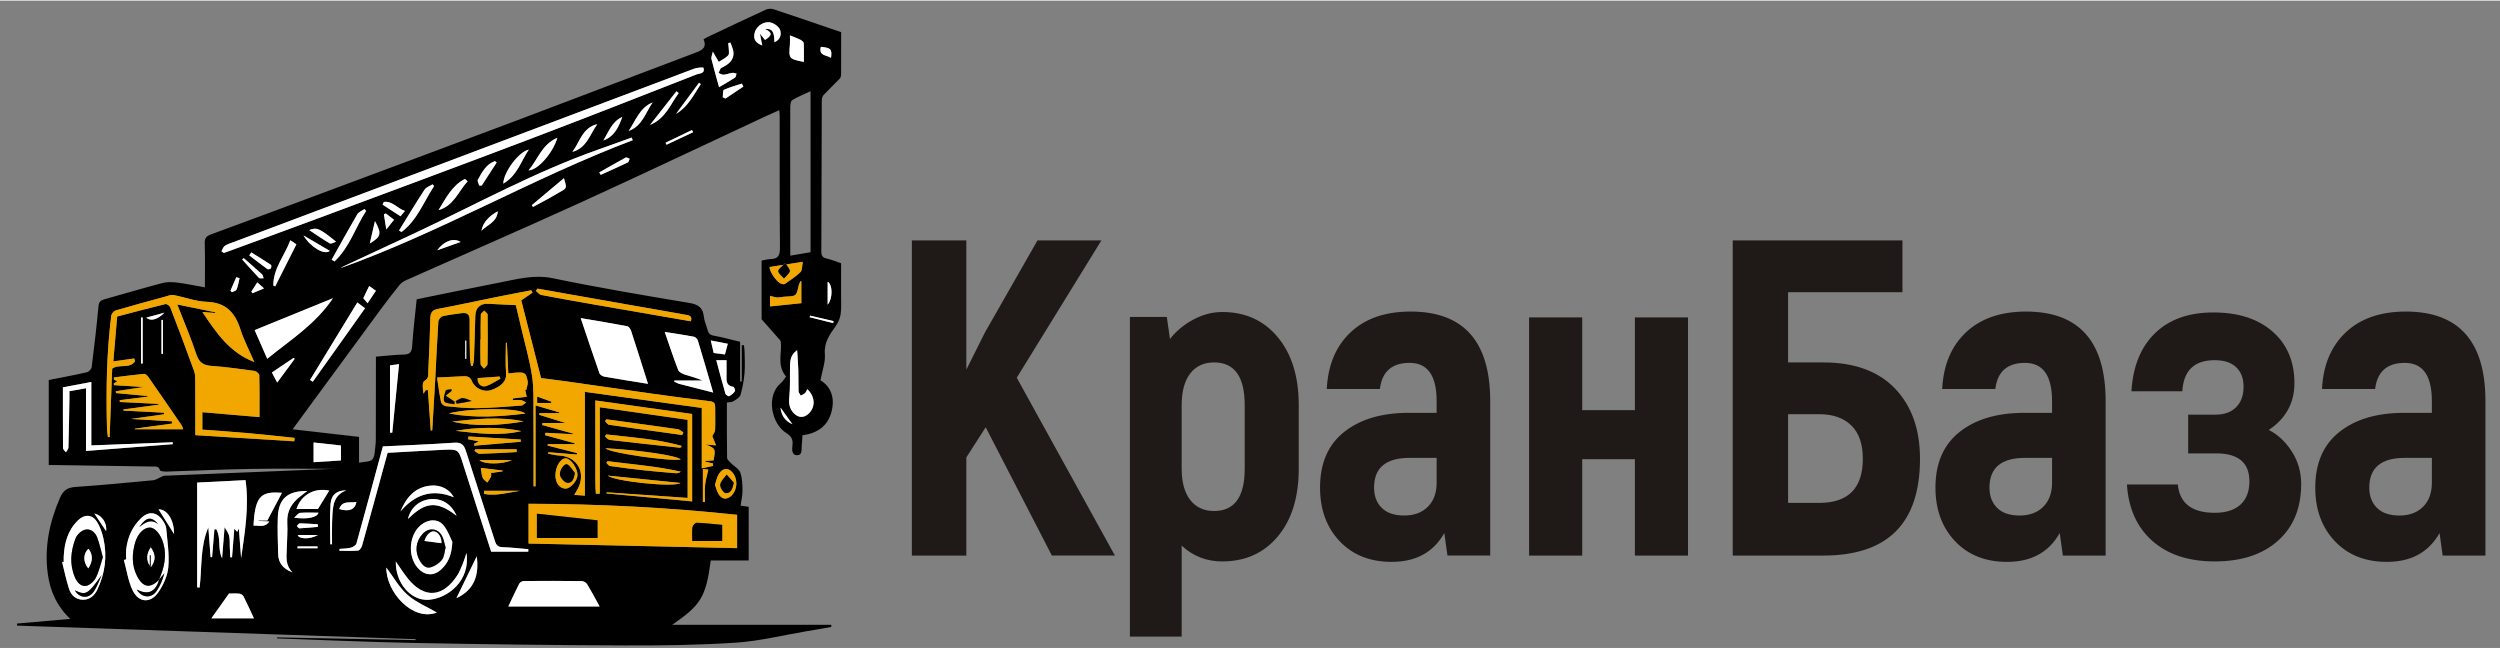 <?xml version="1.0" encoding="UTF-8"?>
<!DOCTYPE svg PUBLIC "-//W3C//DTD SVG 1.1//EN" "http://www.w3.org/Graphics/SVG/1.1/DTD/svg11.dtd">
<!-- Creator: CorelDRAW -->
<svg xmlns="http://www.w3.org/2000/svg" xml:space="preserve" width="212px" height="55px" style="shape-rendering:geometricPrecision; text-rendering:geometricPrecision; image-rendering:optimizeQuality; fill-rule:evenodd; clip-rule:evenodd"
viewBox="0 0 247.153 63.997"
 xmlns:xlink="http://www.w3.org/1999/xlink">
 <rect x="0" y="0" width="247.153" height="63.997" fill="#808080" stroke="none"/>
 <defs>
  <style type="text/css">
   <![CDATA[
    .fil0 {fill:none}
    .fil3 {fill:#F1A600}
    .fil2 {fill:black}
    .fil4 {fill:white}
    .fil1 {fill:#1F1A17;fill-rule:nonzero}
   ]]>
  </style>
 </defs>
 <g id="Слой_x0020_1">
  <rect class="fil0" x="1.54829e-005" width="247.153" height="63.997"/>
  <path class="fil1" d="M103.99 54.863l-6.543 -12.685 -1.914 2.982 0 9.703 -5.386 0 0 -31.157 5.386 0 0 12.774 1.825 -3.65 5.208 -9.124 6.32 0 -8.368 13.575 9.703 17.581 -6.231 0zm16.838 -24.08c2.285,0 4.117,0.831 5.497,2.493 1.38,1.662 2.07,3.902 2.07,6.721l0 6.276c0,2.819 -0.69,5.052 -2.07,6.699 -1.38,1.647 -3.212,2.47 -5.497,2.47 -1.543,0 -2.878,-0.519 -4.006,-1.558l0 8.991 -5.119 0 0 -31.602 3.65 0 0.312 2.181c0.593,-0.771 1.358,-1.409 2.292,-1.914 0.935,-0.504 1.892,-0.757 2.871,-0.757zm2.226 15.489l0 -6.276c0,-2.819 -1.009,-4.228 -3.027,-4.228 -1.009,0 -1.795,0.363 -2.359,1.09 -0.564,0.727 -0.846,1.773 -0.846,3.138l0 6.276c0,1.335 0.282,2.367 0.846,3.094 0.564,0.727 1.35,1.09 2.359,1.09 2.018,0 3.027,-1.395 3.027,-4.184zm16.393 -15.534c5.252,0 7.878,2.952 7.878,8.857l0 15.267 -4.228 0 -0.312 -2.225c-1.068,1.899 -2.804,2.849 -5.208,2.849 -2.136,0 -3.85,-0.683 -5.141,-2.048 -1.291,-1.365 -1.936,-3.131 -1.936,-5.297 0,-2.403 0.794,-4.236 2.381,-5.497 1.588,-1.261 3.717,-1.892 6.387,-1.892l2.76 0 0 -1.157c0,-2.522 -0.89,-3.783 -2.671,-3.783 -1.751,0 -2.73,0.861 -2.938,2.582l-5.252 0c0.119,-2.374 0.905,-4.243 2.359,-5.608 1.454,-1.365 3.427,-2.047 5.92,-2.047zm2.582 16.914l0 -2.448 -2.671 0c-2.344,0 -3.516,0.979 -3.516,2.938 0,0.831 0.252,1.499 0.757,2.003 0.504,0.505 1.246,0.757 2.225,0.757 0.979,0 1.758,-0.289 2.337,-0.868 0.579,-0.579 0.868,-1.372 0.868,-2.381zm19.598 -16.335l5.252 0 0 23.546 -5.252 0 0 -9.525 -5.208 0 0 9.525 -5.252 0 0 -23.546 5.252 0 0 9.169 5.208 0 0 -9.169zm18.618 4.451c3.086,0 5.452,0.861 7.099,2.582 1.647,1.721 2.47,4.036 2.47,6.943 0,6.38 -3.19,9.57 -9.57,9.57l-8.946 0 0 -31.157 16.78 0 0 5.119 -11.305 0 0 6.943 3.472 0zm-0.401 13.887c2.878,0 4.317,-1.454 4.317,-4.362 0,-1.454 -0.378,-2.552 -1.135,-3.294 -0.757,-0.742 -1.818,-1.113 -3.182,-1.113l-3.071 0 0 8.768 3.071 0zm20.443 -18.916c5.252,0 7.878,2.952 7.878,8.857l0 15.267 -4.228 0 -0.312 -2.225c-1.068,1.899 -2.804,2.849 -5.208,2.849 -2.136,0 -3.85,-0.683 -5.141,-2.048 -1.291,-1.365 -1.936,-3.131 -1.936,-5.297 0,-2.403 0.794,-4.236 2.381,-5.497 1.588,-1.261 3.717,-1.892 6.387,-1.892l2.76 0 0 -1.157c0,-2.522 -0.89,-3.783 -2.671,-3.783 -1.751,0 -2.73,0.861 -2.938,2.582l-5.252 0c0.119,-2.374 0.905,-4.243 2.359,-5.608 1.454,-1.365 3.427,-2.047 5.92,-2.047zm2.582 16.914l0 -2.448 -2.671 0c-2.344,0 -3.516,0.979 -3.516,2.938 0,0.831 0.252,1.499 0.757,2.003 0.504,0.505 1.246,0.757 2.225,0.757 0.979,0 1.758,-0.289 2.337,-0.868 0.579,-0.579 0.868,-1.372 0.868,-2.381zm21.423 -5.208c0.89,0.445 1.647,1.15 2.27,2.114 0.623,0.964 0.935,2.04 0.935,3.227 0,2.374 -0.764,4.243 -2.292,5.608 -1.528,1.365 -3.613,2.047 -6.254,2.047 -2.582,0 -4.636,-0.675 -6.164,-2.025 -1.528,-1.35 -2.366,-3.212 -2.515,-5.586l5.03 0c0.178,1.869 1.395,2.804 3.65,2.804 1.098,0 1.944,-0.267 2.537,-0.801 0.593,-0.534 0.89,-1.306 0.89,-2.314 0,-1.84 -1.098,-2.76 -3.294,-2.76l-2.76 0 0 -3.828 2.715 0c0.861,0 1.536,-0.245 2.025,-0.734 0.49,-0.49 0.735,-1.165 0.735,-2.025 0,-0.831 -0.245,-1.476 -0.735,-1.936 -0.49,-0.46 -1.194,-0.69 -2.114,-0.69 -2.018,0 -3.086,1.024 -3.205,3.071l-5.03 0c0.148,-2.463 0.927,-4.377 2.337,-5.742 1.409,-1.365 3.331,-2.047 5.764,-2.047 2.463,0 4.414,0.631 5.853,1.892 1.439,1.261 2.159,2.96 2.159,5.096 0,1.958 -0.846,3.501 -2.537,4.629zm13.544 -11.706c5.252,0 7.878,2.952 7.878,8.857l0 15.267 -4.228 0 -0.312 -2.225c-1.068,1.899 -2.804,2.849 -5.208,2.849 -2.136,0 -3.85,-0.683 -5.141,-2.048 -1.291,-1.365 -1.936,-3.131 -1.936,-5.297 0,-2.403 0.794,-4.236 2.381,-5.497 1.588,-1.261 3.717,-1.892 6.387,-1.892l2.76 0 0 -1.157c0,-2.522 -0.89,-3.783 -2.671,-3.783 -1.751,0 -2.73,0.861 -2.938,2.582l-5.252 0c0.119,-2.374 0.905,-4.243 2.359,-5.608 1.454,-1.365 3.427,-2.047 5.92,-2.047zm2.582 16.914l0 -2.448 -2.671 0c-2.344,0 -3.516,0.979 -3.516,2.938 0,0.831 0.252,1.499 0.757,2.003 0.504,0.505 1.246,0.757 2.225,0.757 0.979,0 1.758,-0.289 2.337,-0.868 0.579,-0.579 0.868,-1.372 0.868,-2.381z"/>
  <path class="fil2" d="M78.339 41.878c-0.724,-0.32 -1.1,-0.87 -1.176,-1.642 0.402,0.562 0.789,1.102 1.176,1.642zm1.703 -10.579c0.018,-0.051 0.036,-0.102 0.053,-0.154 0.772,0.18 1.544,0.36 2.317,0.54 -0.016,0.065 -0.032,0.13 -0.048,0.195 -0.774,-0.193 -1.548,-0.387 -2.322,-0.581zm-34.045 2.311c0.033,-0.002 0.066,-0.004 0.099,-0.006 0,0.604 0,1.208 0,1.812 -0.033,0.001 -0.066,0.003 -0.099,0.004 0,-0.603 0,-1.206 0,-1.809zm-19.898 -5.161c-0.45,0.189 -0.789,0.332 -1.129,0.475 -0.041,-0.05 -0.082,-0.1 -0.123,-0.15 0.188,-0.294 0.376,-0.588 0.589,-0.921 0.22,0.198 0.396,0.355 0.664,0.596zm42.308 -15.655c0.04,0.071 0.08,0.141 0.12,0.212 -0.878,0.414 -1.757,0.827 -2.635,1.241 -0.032,-0.066 -0.063,-0.132 -0.095,-0.198 0.87,-0.418 1.741,-0.837 2.611,-1.255zm-37.014 41.163c0,0.062 0.001,0.124 0.001,0.186 -0.66,-0 -1.319,0 -1.979,0 -0.001,-0.062 -0.001,-0.124 -0.002,-0.186 0.66,0 1.319,0 1.979,0zm-22.066 -3.255c0.775,0.186 1.266,0.965 1.168,1.747 -0.359,-0.537 -0.755,-1.129 -1.168,-1.747zm6.936 -19.856c-0.697,0.695 -1.371,0.887 -1.804,0.496 0.598,-0.164 1.144,-0.315 1.804,-0.496zm6.668 -2.017c-0.049,-0.051 -0.097,-0.102 -0.146,-0.153 0.193,-0.445 0.386,-0.89 0.579,-1.335 0.107,0.034 0.213,0.069 0.32,0.104 -0.092,0.375 -0.152,0.762 -0.294,1.117 -0.052,0.13 -0.3,0.181 -0.458,0.267zm-6.821 6.093c-0.049,0 -0.097,0 -0.146,0 0,-1.117 0,-2.234 0,-3.352 0.049,0 0.098,0 0.146,0 0,1.117 0,2.234 0,3.352zm21.843 -13.796c0.062,-0.029 0.125,-0.058 0.188,-0.086 0.257,0.197 0.513,0.394 0.812,0.623 -0.248,0.311 -0.446,0.56 -0.761,0.955 -0.101,-0.632 -0.171,-1.062 -0.239,-1.492zm43.198 -16.557c1.002,0.102 1.118,0.225 1.005,1.086 -0.432,-0.287 -1.241,-0.176 -1.005,-1.086zm-49.73 47.2c0.003,0.086 0.006,0.172 0.008,0.258 -0.608,0.052 -1.214,0.113 -1.823,0.144 -0.083,0.004 -0.173,-0.148 -0.26,-0.228 0.094,-0.093 0.189,-0.268 0.281,-0.266 0.598,0.009 1.196,0.057 1.794,0.092zm0.012 1.061c-0.863,0.49 -1.953,0.374 -1.988,0 0.663,0 1.326,0 1.988,0zm50.39 -22.768c0,-0.754 0,-1.508 0,-2.26 0.457,0.181 0.566,1.569 0,2.26zm-57.88 -4.473c0.05,-0.044 0.1,-0.089 0.15,-0.133 0.606,0.533 1.218,1.06 1.813,1.606 0.093,0.085 0.106,0.257 0.155,0.389 -0.157,-0.01 -0.38,0.044 -0.46,-0.04 -0.569,-0.592 -1.109,-1.211 -1.659,-1.821zm45.751 23.988c-0.068,-0.005 -0.137,-0.01 -0.205,-0.015 0,-1.07 0,-2.14 0,-3.26 0.202,0.023 0.409,0.047 0.543,0.063 -0.123,0.557 -0.277,1.037 -0.325,1.528 -0.054,0.556 -0.012,1.122 -0.012,1.684zm-54.017 0.716c0.85,-0.009 1.535,1.036 1.533,2.438 -0.491,-0.782 -1.03,-1.639 -1.533,-2.438zm27.551 -25.613c0.662,-0.925 1.633,-1.254 2.308,-0.822 -0.812,0.289 -1.56,0.555 -2.308,0.822zm-6.065 4.004c-0.293,0.439 -0.545,0.816 -0.823,1.233 -0.222,-0.261 -0.377,-0.443 -0.423,-0.497 0.22,-0.457 0.39,-0.809 0.581,-1.204 0.198,0.139 0.408,0.287 0.665,0.467zm-1.923 20.886c-0.15,0.761 -0.746,0.987 -1.704,0.691 0.298,-0.865 1.026,-0.596 1.704,-0.691zm12.353 -26.813c0.184,-0.899 0.78,-1.455 1.618,-1.931 -0.078,1.101 -1.064,1.337 -1.618,1.931zm3.008 22.664c-0.891,0.422 -2.706,0.464 -3.213,0 1.124,0 2.155,0 3.213,0zm-19.12 5.202c-0.096,0.455 -1.03,0.681 -2.406,0.498 0.274,-0.234 0.422,-0.467 0.586,-0.479 0.603,-0.046 1.212,-0.018 1.819,-0.018zm5.589 -28.83c0.681,1.254 0.617,1.533 -0.509,2.213 0.177,-0.77 0.331,-1.441 0.509,-2.213zm32.041 -13.675c0.055,0.047 0.111,0.093 0.166,0.14 -0.703,1.067 -1.263,2.249 -2.442,2.936 0.759,-1.026 1.517,-2.051 2.275,-3.077zm-36.508 16.622c-0.521,0.462 -1.925,-0.384 -2.601,-1.527 0.921,0.54 1.728,1.014 2.601,1.527zm5.217 -4.569c0.042,-0.088 0.084,-0.176 0.126,-0.264 0.821,-0.134 1.306,0.623 2.087,0.891 -0.193,0.228 -0.312,0.369 -0.439,0.52 -0.622,-0.402 -1.198,-0.775 -1.774,-1.147zm-13.174 5.018c0.066,-0.099 0.132,-0.197 0.198,-0.296 0.652,0.408 1.309,0.809 1.95,1.234 0.053,0.035 0.038,0.269 -0.023,0.349 -0.055,0.07 -0.264,0.116 -0.33,0.068 -0.608,-0.439 -1.199,-0.901 -1.794,-1.356zm23.21 23.582c-0.002,-0.104 -0.004,-0.208 -0.007,-0.313 1.185,0 2.371,0 3.557,0 -1.179,0.183 -2.352,0.529 -3.55,0.313zm23.869 -39.09c-0.091,-0.042 -0.181,-0.084 -0.273,-0.125 0.035,-0.256 -0.007,-0.68 0.119,-0.739 0.565,-0.261 1.179,-0.418 1.775,-0.612 0.047,0.098 0.094,0.197 0.142,0.295 -0.588,0.394 -1.176,0.787 -1.764,1.181zm-24.186 36.514c0.775,0.094 1.464,0.179 2.153,0.262 -0.003,0.027 -0.005,0.053 -0.007,0.079 -0.374,0.053 -0.749,0.106 -1.139,0.162 0,0.156 0.037,0.284 -0.007,0.372 -0.101,0.203 -0.241,0.386 -0.365,0.577 -0.16,-0.164 -0.39,-0.301 -0.464,-0.497 -0.114,-0.305 -0.122,-0.651 -0.171,-0.957zm1.862 -9.03c0.024,0.068 0.047,0.137 0.071,0.205 -0.461,0.249 -0.901,0.56 -1.39,0.731 -0.524,0.183 -0.925,-0.281 -0.854,-0.787 0.74,-0.05 1.456,-0.099 2.172,-0.149zm9.989 -19.941c-0.049,-0.078 -0.097,-0.155 -0.146,-0.233 0.872,-0.497 1.74,-1 2.622,-1.478 0.081,-0.044 0.251,0.076 0.38,0.12 -0.055,0.124 -0.076,0.317 -0.169,0.361 -0.889,0.425 -1.79,0.824 -2.687,1.231zm-45.444 14.098c0.054,0.005 0.108,0.01 0.162,0.015 0,1.514 0,3.028 0,4.541 -0.054,-0.002 -0.108,-0.004 -0.162,-0.006 0,-1.517 0,-3.034 0,-4.551zm50.316 -19.029c0.953,-1.213 1.785,-2.274 2.617,-3.334 0.074,0.062 0.147,0.123 0.221,0.185 -0.818,1.075 -1.253,2.477 -2.838,3.149zm-30.026 36.13c-0.749,0.258 -1.15,0.812 -1.278,1.547 -0.093,0.532 -0.111,1.08 -0.126,1.622 -0.02,0.718 -0.005,1.437 -0.005,2.156 -0.057,-0.001 -0.114,-0.003 -0.171,-0.003 0,-1.331 -0.074,-2.668 0.025,-3.992 0.07,-0.931 0.673,-1.356 1.555,-1.33zm25.414 -34.594c0.525,-0.853 0.852,-1.875 1.872,-2.326 -0.358,0.985 -0.771,1.925 -1.872,2.326zm-26.428 10c-0.206,0.066 -0.48,0.25 -0.606,0.177 -0.676,-0.388 -1.315,-0.839 -2.045,-1.32 0.735,-0.297 1.002,-0.187 2.651,1.143zm37.047 9.77c0.647,0.126 1.148,0.224 1.681,0.327 -0.108,0.403 -0.197,0.738 -0.281,1.053 -0.422,-0.053 -0.745,-0.094 -1.109,-0.141 -0.088,-0.375 -0.174,-0.742 -0.291,-1.239zm-41.242 1.722c0.034,0.034 0.068,0.069 0.101,0.102 -0.557,0.755 -1.114,1.511 -1.723,2.336 -0.208,-0.395 -0.359,-0.683 -0.523,-0.994 0.753,-0.508 1.448,-0.976 2.144,-1.445zm18.593 -17.031c-0.081,-0.003 -0.161,-0.007 -0.242,-0.011 -0.051,-0.192 -0.204,-0.44 -0.135,-0.565 0.416,-0.748 0.815,-1.536 1.684,-1.847 0.059,0.045 0.117,0.091 0.176,0.137 -0.494,0.762 -0.988,1.524 -1.483,2.286zm16.899 -8.224c-0.704,1.011 -1.021,2.341 -2.367,2.821 0.695,-1.018 1.08,-2.292 2.367,-2.821zm-13.435 34.289c-0.005,0.093 -0.011,0.185 -0.016,0.278 -1.214,0.062 -2.427,0.137 -3.642,0.171 -0.171,0.005 -0.348,-0.189 -0.521,-0.291 0.026,-0.053 0.053,-0.106 0.079,-0.158 1.367,0 2.733,0 4.1,0zm5.503 -29.398c0.745,-0.982 0.996,-2.408 2.462,-2.739 -0.725,0.999 -1.047,2.362 -2.462,2.739zm-10.626 2.674c0.09,0.077 0.18,0.154 0.269,0.231 -0.912,0.994 -1.364,2.42 -2.877,2.853 0.723,-1.161 1.327,-2.428 2.607,-3.084zm-0.834 41.439c0.674,-1.387 1.367,-2.812 2.006,-4.128 0.24,1.744 -0.185,3.304 -2.006,4.128zm10.626 -41.513c0.304,0.99 0.301,0.986 -0.41,1.371 -0.337,0.182 -0.659,0.393 -0.995,0.579 -0.548,0.303 -1.101,0.596 -1.653,0.893 -0.038,-0.059 -0.077,-0.118 -0.116,-0.178 1.058,-0.888 2.116,-1.776 3.174,-2.664zm-0.652 -3.996c-0.431,1.499 -1.941,3.218 -2.844,3.219 0.935,-1.082 1.3,-2.555 2.844,-3.219zm-2.818 1.167c-0.768,1.134 -1.15,2.568 -2.524,3.364 0.017,-1.123 1.531,-3.155 2.524,-3.364zm14.99 32.958c-0.578,0.471 -6.696,-0.183 -7.164,-0.728 2.404,0.244 4.728,0.481 7.164,0.728zm-15.788 -4.294c0,0.073 -0,0.145 -0,0.218 -1.527,0.13 -3.054,0.26 -4.582,0.39 -0.011,-0.06 -0.022,-0.121 -0.033,-0.182 0.131,-0.066 0.262,-0.133 0.472,-0.239 -0.422,-0.086 -0.742,-0.151 -1.061,-0.216 0.014,-0.091 0.028,-0.182 0.042,-0.274 1.72,0.101 3.441,0.202 5.162,0.303zm-11.153 7.847c0.28,-1.131 1.135,-1.852 2.233,-1.953 1.132,-0.104 2.082,0.505 2.578,1.651 -2.174,-1.73 -3.294,-1.144 -4.811,0.302zm30.353 -3.382c0.126,-0.361 0.194,-0.727 0.37,-1.029 0.404,-0.695 1.065,-0.681 1.491,-0.002 0.401,0.64 0.317,1.548 -0.191,2.072 -0.47,0.484 -0.994,0.44 -1.334,-0.149 -0.153,-0.265 -0.222,-0.58 -0.336,-0.891zm1.143 -12.308c0,0.497 -0.002,0.944 0.001,1.391 0.003,0.526 -0.121,1.113 0.666,1.241 0.083,0.013 0.218,0.354 0.164,0.433 -0.138,0.203 -0.351,0.376 -0.57,0.494 -0.065,0.035 -0.334,-0.124 -0.366,-0.236 -0.316,-1.086 -0.601,-2.181 -0.908,-3.322 0.364,0 0.607,0 1.013,0zm-42.524 -11.455c-0.717,1.422 -1.407,2.788 -2.096,4.154 -0.06,-0.025 -0.12,-0.051 -0.18,-0.076 -0.024,-1.7 1.13,-2.971 1.677,-4.481 0.219,0.147 0.379,0.255 0.599,0.403zm25.61 22.872c-0.01,-0.875 0.49,-1.715 1.018,-1.714 0.484,0.002 1.174,0.986 1.163,1.661 -0.009,0.537 -0.691,1.32 -1.159,1.329 -0.581,0.012 -1.014,-0.53 -1.023,-1.277zm-9.865 -4.434c2.169,-0.377 4.334,-0.412 6.498,0.024 -2.164,0.509 -4.333,0.218 -6.498,-0.024zm31.078 -13.349c0.301,0.072 0.509,0.158 0.719,0.163 0.268,0.006 0.537,-0.07 0.807,-0.082 1.084,-0.047 1.081,-0.043 1.319,-1.129 0.03,-0.139 0.111,-0.267 0.168,-0.401 0.028,0.006 0.057,0.012 0.085,0.018 0,0.711 0,1.422 0,2.158 -1.079,0.112 -2.096,0.218 -3.098,0.321 0,-0.448 0,-0.778 0,-1.049zm1.969 -25.744c0.406,0.165 0.725,0.273 1.022,0.424 0.14,0.071 0.334,0.219 0.341,0.341 0.035,0.612 0.016,1.227 0.016,1.857 -1.485,-0.297 -1.5,-0.321 -1.383,-1.694 0.025,-0.287 0.004,-0.578 0.004,-0.929zm-18.233 40.813c3.492,0.194 7.066,0.732 7.443,1.111 -0.986,0.216 -7.19,-0.668 -7.443,-1.111zm-21.081 -1.541c-0.074,-0.001 -0.147,-0.002 -0.221,-0.004 0,-2.19 0,-4.379 0,-6.648 0.167,-0.023 0.488,-0.066 0.893,-0.122 -0.23,2.324 -0.451,4.549 -0.672,6.773zm40.587 -16.888c-0.086,0.422 -0.047,0.833 -0.232,1.014 -0.457,0.448 -1.012,0.797 -1.54,1.168 -0.074,0.052 -0.225,0.026 -0.33,-0.002 -0.415,-0.112 -1.156,-1.111 -1.189,-1.667 1.048,-0.163 2.105,-0.328 3.291,-0.513zm-39.678 -2.945c-0.078,-0.051 -0.156,-0.103 -0.234,-0.154 0.836,-1.351 1.655,-2.713 2.524,-4.042 0.158,-0.242 0.521,-0.35 0.789,-0.52 0.05,0.056 0.1,0.112 0.15,0.168 -1.028,1.55 -1.665,3.381 -3.228,4.548zm20.255 22.813c0.038,-0.054 0.077,-0.108 0.116,-0.162 2.421,0.314 4.861,0.498 7.253,1.042 -0.182,0.126 -0.354,0.161 -0.522,0.147 -1.016,-0.084 -2.033,-0.165 -3.046,-0.275 -1.148,-0.125 -2.293,-0.27 -3.435,-0.434 -0.134,-0.019 -0.244,-0.208 -0.365,-0.319zm-20.351 4.812c0.573,-1.399 1.451,-2.435 3.045,-2.56 0.975,-0.076 1.813,0.386 2.231,1.158 -2.127,-0.876 -3.846,-0.293 -5.276,1.402zm20.224 -7.41c0.037,-0.069 0.075,-0.137 0.112,-0.206 2.502,0.29 5.026,0.445 7.471,1.136 -0.066,0.129 -0.125,0.184 -0.178,0.179 -2.315,-0.25 -4.631,-0.499 -6.943,-0.773 -0.165,-0.019 -0.308,-0.219 -0.462,-0.336zm15.54 -38.665c-0.639,-0.23 -0.865,-0.583 -0.775,-1.129 0.102,-0.623 0.69,-1.134 1.33,-1.166 0.48,-0.024 1.173,0.439 1.246,0.888 0.079,0.487 -0.089,0.881 -0.597,1.085 -0.02,-1.088 -0.209,-1.347 -0.934,-1.307 0.741,0.376 0.742,0.608 0.007,1.093 -0.126,-0.156 -0.252,-0.313 -0.507,-0.629 0.096,0.488 0.151,0.765 0.23,1.166zm-42.295 21.358c-0.089,-0.06 -0.179,-0.12 -0.268,-0.18 0.838,-1.496 1.662,-3 2.529,-4.479 0.137,-0.234 0.467,-0.354 0.709,-0.527 0.053,0.062 0.107,0.125 0.161,0.188 -1.065,1.652 -1.638,3.621 -3.131,4.998zm18.711 15.819c-2.357,0.392 -4.713,0.542 -7.07,0.01 2.355,-0.254 4.71,-0.522 7.07,-0.01zm-22.462 8.656c0.458,-1.413 1.798,-2.136 3.237,-1.817 -0.361,0.588 -0.733,1.191 -1.118,1.817 -0.682,0 -1.395,0 -2.119,0zm18.186 -16.775c0.007,0 0.015,0 0.023,0 0,-0.816 -0.016,-1.632 0.016,-2.446 0.005,-0.135 0.219,-0.261 0.336,-0.392 0.116,0.131 0.332,0.261 0.334,0.393 0.02,1.631 0.019,3.262 -0.01,4.892 -0.003,0.152 -0.224,0.3 -0.344,0.45 -0.118,-0.151 -0.332,-0.297 -0.339,-0.452 -0.034,-0.814 -0.016,-1.63 -0.016,-2.446zm22.978 -28.443c0.277,0.483 0.43,0.749 0.582,1.014 0.32,-0.211 0.688,-0.377 0.939,-0.651 0.126,-0.138 0.047,-0.471 0.045,-0.716 -0.002,-0.162 -0.033,-0.324 -0.051,-0.485 0.072,-0.02 0.145,-0.04 0.217,-0.06 0.104,0.315 0.275,0.625 0.3,0.946 0.066,0.849 -0.527,1.224 -1.189,1.556 -0.141,0.07 -0.186,0.331 -0.275,0.503 0.164,0.063 0.333,0.187 0.491,0.174 0.29,-0.022 0.571,-0.143 0.862,-0.186 0.133,-0.02 0.279,0.047 0.419,0.075 -0.047,0.134 -0.053,0.331 -0.147,0.392 -0.498,0.326 -1.019,0.618 -1.579,0.95 -0.273,-0.989 -0.534,-1.879 -0.752,-2.778 -0.045,-0.185 0.071,-0.409 0.138,-0.736zm-26.11 35.767c2.099,-0.546 6.992,-0.588 7.566,0.016 -2.562,0.305 -5.039,0.471 -7.566,-0.016zm23.195 1.886c-0.039,0.084 -0.078,0.168 -0.118,0.252 -0.754,-0.106 -1.508,-0.215 -2.263,-0.319 -1.656,-0.229 -3.313,-0.448 -4.965,-0.697 -0.149,-0.023 -0.268,-0.238 -0.402,-0.363 0.05,-0.058 0.1,-0.116 0.149,-0.175 2.353,0.322 4.708,0.638 7.059,0.977 0.192,0.028 0.36,0.213 0.539,0.325zm-33.852 1.284c0,0.535 0,0.997 0,1.476 -0.926,0.06 -1.793,0.117 -2.706,0.177 0,-0.662 0,-1.259 0,-1.95 0.95,0.105 1.835,0.202 2.706,0.297zm4.49 12.069c0.674,0.896 1.246,1.947 2.088,2.694 0.846,0.751 1.961,1.199 2.905,1.749 -2.392,0.919 -5.035,-2.039 -4.993,-4.443zm-10.32 -7.396c-0.467,0.886 -0.932,1.767 -1.444,2.738 -0.19,0 -0.527,0 -0.864,0 -0,0.017 -0.001,0.033 -0.001,0.05 0.352,0.019 0.705,0.038 1.057,0.057 -0.443,0.64 -1.019,0.374 -1.561,0.401 0.147,-3.138 0.899,-3.362 2.812,-3.246zm8.211 -18.238c-1.75,2.461 -3.457,4.863 -5.165,7.264 -0.09,-0.059 -0.18,-0.118 -0.27,-0.177 1.551,-2.541 3.101,-5.082 4.676,-7.663 0.302,0.229 0.477,0.362 0.759,0.575zm3.043 25.034c0.403,0.574 0.761,1.149 1.182,1.673 1.68,2.092 3.518,1.819 4.893,-0.294 0.233,-0.358 0.387,-0.77 0.554,-1.168 0.126,-0.303 0.214,-0.622 0.36,-1.057 0.402,2.797 -1.895,4.494 -3.727,4.63 -1.783,0.132 -3.31,-1.688 -3.261,-3.783zm-18.233 5.62c0.591,-0.831 1.146,-1.612 1.743,-2.451 0.268,0 0.654,-0.024 1.034,0.012 0.143,0.014 0.334,0.135 0.397,0.261 0.36,0.713 0.689,1.443 1.033,2.178 -1.367,0 -2.786,0 -4.208,0zm9.472 -12.591c-0.252,0.198 -0.457,0.364 -0.667,0.524 -0.864,0.657 -1.362,1.472 -1.301,2.614 0.046,0.859 -0.031,1.724 -0.048,2.587 -0.015,0.763 -0.189,1.554 0.561,2.326 -0.99,-0.392 -1.389,-0.979 -1.412,-1.802 -0.034,-1.202 -0.078,-2.406 -0.038,-3.607 0.062,-1.866 0.94,-2.655 2.905,-2.641zm49.438 -10.073c0.8,0.754 0.823,1.79 0.119,2.44 -0.465,0.43 -0.988,0.407 -1.437,-0.045 -0.457,-0.459 -0.522,-0.978 -0.457,-1.618 0.102,-0.993 0.047,-2.002 0.07,-3.004 0.013,-0.576 0.037,-1.158 0.705,-1.622 0.046,0.765 0.1,1.394 0.118,2.024 0.02,0.68 -0.006,1.362 0.019,2.043 0.005,0.145 0.147,0.285 0.225,0.427 0.143,-0.082 0.305,-0.144 0.423,-0.253 0.091,-0.084 0.127,-0.227 0.213,-0.393zm-35.087 15.105c-0.061,1.312 -0.431,2.105 -1.109,2.727 -0.761,0.698 -1.649,0.61 -2.325,-0.174 -1,-1.159 -0.852,-3.22 0.301,-4.197 0.753,-0.638 1.759,-0.667 2.304,0.057 0.419,0.556 0.657,1.247 0.829,1.587zm8.252 -24.822c0.058,-0.071 0.115,-0.143 0.173,-0.214 3.031,0.536 6.063,1.074 9.094,1.608 1.829,0.323 3.66,0.633 5.488,0.966 0.317,0.058 0.765,0.071 0.574,0.655 -3.179,-0.551 -6.345,-1.097 -9.509,-1.649 -1.761,-0.307 -3.521,-0.615 -5.276,-0.953 -0.2,-0.039 -0.363,-0.271 -0.543,-0.414zm-43.943 15.287c2.752,-0.106 5.4,-0.209 8.047,-0.311 0.002,0.062 0.005,0.125 0.007,0.187 -2.837,0.222 -5.675,0.444 -8.575,0.671 -0,-2.123 0,-4.139 0,-6.201 -0.565,0.1 -1.069,0.189 -1.643,0.291 0,0.228 0.003,0.45 -0,0.672 -0.029,1.636 -0.052,3.272 -0.1,4.908 -0.005,0.156 -0.162,0.307 -0.249,0.461 -0.099,-0.14 -0.282,-0.28 -0.283,-0.421 -0.019,-1.973 -0.012,-3.947 -0.012,-5.999 0.888,-0.168 1.815,-0.344 2.809,-0.532 0,2.106 0,4.142 0,6.275zm-2.885 11.545c0.051,-0.013 0.102,-0.026 0.153,-0.038 -0,-0.159 -0.006,-0.318 0.001,-0.477 0.06,-1.376 0.4,-2.65 1.429,-3.64 0.633,-0.608 1.372,-0.586 1.847,0.143 0.322,0.493 0.523,1.096 0.652,1.678 0.387,1.738 0.162,3.429 -0.598,5.034 -0.273,0.575 -0.732,1.011 -1.417,1.009 -0.69,-0.002 -1.17,-0.425 -1.372,-1.041 -0.286,-0.872 -0.468,-1.777 -0.695,-2.668zm6.104 -0.222c0.075,-0.017 0.15,-0.034 0.225,-0.052 0,-0.34 -0.034,-0.684 0.006,-1.019 0.144,-1.183 0.603,-2.23 1.471,-3.061 0.745,-0.714 1.529,-0.632 2.121,0.21 0.165,0.235 0.334,0.518 0.359,0.792 0.114,1.28 0.319,2.577 0.209,3.843 -0.075,0.855 -0.489,1.76 -0.985,2.481 -0.77,1.119 -1.945,1.043 -2.535,-0.175 -0.449,-0.929 -0.592,-2.007 -0.872,-3.018zm53.467 -22.541c1.087,0.171 1.98,0.298 2.867,0.466 0.155,0.029 0.356,0.207 0.401,0.357 0.508,1.67 0.99,3.348 1.521,5.165 -1.197,-0.303 -2.26,-0.567 -3.32,-0.845 -0.187,-0.049 -0.357,-0.159 -0.535,-0.24 0.007,-0.033 0.013,-0.066 0.019,-0.1 0.926,0 1.852,0 2.778,0 -0.556,-0.264 -1.143,-0.39 -1.709,-0.579 -0.258,-0.086 -0.604,-0.244 -0.687,-0.456 -0.467,-1.196 -0.866,-2.419 -1.335,-3.769zm-40.539 -0.182c2.566,-1.046 5.065,-2.064 7.737,-3.152 -1.758,2.615 -4.23,4.133 -6.494,5.985 -0.42,-0.957 -0.81,-1.846 -1.243,-2.833zm8.504 -6.135c0.09,-0.054 0.176,-0.118 0.27,-0.162 2.403,-1.121 4.81,-2.233 7.209,-3.361 5.984,-2.814 11.79,-6.017 18.055,-8.214 1.08,-0.379 2.154,-0.774 3.23,-1.162 0.036,0.086 0.071,0.172 0.107,0.259 -9.841,3.723 -18.953,9.083 -28.871,12.641zm34.746 23.067c-2.935,-0.272 -5.698,-0.528 -8.461,-0.784 0.003,-0.038 0.006,-0.076 0.008,-0.114 2.665,0.185 5.33,0.37 8.008,0.556 0,-2.552 0,-5.148 0,-7.721 -2.874,-0.412 -5.687,-0.815 -8.687,-1.245 0,2.925 0,5.734 0,8.544 -0.13,0.005 -0.26,0.01 -0.389,0.014 -0.075,-0.972 -0.04,-1.954 -0.046,-2.931 -0.007,-1.045 -0.004,-2.09 -0.005,-3.135 -0.001,-1.013 0,-2.027 0,-3.162 3.193,0.446 6.389,0.893 9.572,1.337 0,2.883 0,5.711 0,8.641zm-57.16 -12.029c-0.003,-0.075 -0.005,-0.15 -0.007,-0.225 0.994,-0.124 1.988,-0.26 2.985,-0.356 0.128,-0.012 0.315,0.159 0.408,0.292 1.103,1.582 2.196,3.171 3.284,4.763 0.091,0.133 0.128,0.302 0.177,0.422 -1.634,0 -3.207,0 -4.78,0 0.002,-0.02 0.003,-0.039 0.005,-0.059 1.222,-0.167 2.444,-0.335 3.666,-0.502 -0.001,-0.074 -0.002,-0.148 -0.003,-0.222 -1.351,-0.078 -2.702,-0.157 -4.051,-0.235 1.096,-0.155 2.183,-0.308 3.269,-0.461 -0.005,-0.053 -0.01,-0.106 -0.015,-0.159 -1.334,-0.068 -2.667,-0.136 -4.001,-0.205 -0.003,-0.038 -0.006,-0.076 -0.009,-0.114 1.164,-0.157 2.328,-0.315 3.492,-0.473 -0.008,-0.027 -0.017,-0.053 -0.025,-0.08 -1.271,-0.061 -2.542,-0.121 -3.813,-0.182 -0.004,-0.061 -0.007,-0.123 -0.011,-0.184 0.921,-0.115 1.841,-0.231 2.762,-0.346 0.001,-0.02 0.001,-0.04 0.002,-0.06 -1.046,-0.099 -2.091,-0.197 -3.136,-0.296 -0.005,-0.06 -0.011,-0.121 -0.016,-0.181 0.873,-0.132 1.747,-0.264 2.749,-0.415 -1.069,-0.068 -2.002,-0.127 -2.934,-0.186 -0.004,-0.056 -0.008,-0.112 -0.012,-0.168 0.115,-0.073 0.229,-0.145 0.347,-0.22 -0.114,-0.052 -0.222,-0.101 -0.331,-0.151zm26.587 6.595c2.354,-0.116 4.711,-0.204 7.063,-0.366 0.686,-0.047 0.95,0.209 1.14,0.81 0.946,2.983 1.93,5.954 2.881,8.936 0.13,0.409 0.32,0.571 0.759,0.584 0.846,0.026 1.689,0.126 2.533,0.195 -0.001,0.082 -0.002,0.164 -0.002,0.246 -1.219,0 -2.438,0 -3.671,0 -0.906,-2.821 -1.845,-5.709 -2.759,-8.605 -0.48,-1.522 -0.461,-1.539 -2.054,-1.461 -1.808,0.087 -3.616,0.195 -5.423,0.294 -0.847,3.09 -1.674,6.128 -2.521,9.16 -0.055,0.197 -0.245,0.489 -0.394,0.503 -0.609,0.057 -1.226,0.024 -1.841,0.024 -0.002,-0.062 -0.003,-0.124 -0.005,-0.186 0.376,-0.035 0.764,-0.028 1.125,-0.122 0.213,-0.055 0.505,-0.237 0.556,-0.419 0.881,-3.159 1.73,-6.326 2.613,-9.591zm21.429 15.825c-2.944,0 -5.994,0 -9.029,0 0.375,-0.794 0.706,-1.529 1.076,-2.244 0.071,-0.137 0.296,-0.274 0.451,-0.275 1.909,-0.017 3.819,-0.017 5.727,0.007 0.181,0.002 0.434,0.142 0.527,0.295 0.45,0.744 0.858,1.515 1.248,2.217zm-8.581 -20.567c-0.002,0.053 -0.005,0.106 -0.007,0.159 0.271,0 0.546,-0.028 0.812,0.01 0.177,0.025 0.34,0.146 0.509,0.224 -0.163,0.109 -0.32,0.301 -0.49,0.313 -1.47,0.108 -2.942,0.228 -4.416,0.253 -1.014,0.017 -2.032,-0.097 -3.044,-0.197 -0.172,-0.017 -0.429,-0.237 -0.464,-0.402 -0.163,-0.776 -0.262,-1.566 -0.395,-2.427 0.993,-0.048 1.786,-0.083 2.578,-0.125 0.406,-0.022 0.691,0.035 0.882,0.507 0.284,0.699 1.195,1.104 1.886,0.857 0.977,-0.35 1.55,-0.84 1.478,-1.692 -0.083,-0.988 -0.019,-1.989 -0.019,-2.984 0.033,0 0.065,0 0.098,0.001 0.047,1.008 0.093,2.017 0.14,3.029 1.662,-0.182 1.729,-0.169 1.914,0.772 0.053,0.272 -0.09,0.583 -0.143,0.875 -0.036,-0.013 -0.073,-0.027 -0.109,-0.04 0.052,0.23 0.104,0.461 0.158,0.701 -0.523,0.064 -0.946,0.116 -1.369,0.168zm13.361 -1.446c-1.485,-0.24 -2.891,-0.458 -4.292,-0.705 -0.186,-0.033 -0.448,-0.181 -0.503,-0.336 -0.624,-1.769 -1.215,-3.55 -1.858,-5.457 1.63,0.278 3.123,0.519 4.607,0.804 0.156,0.03 0.323,0.297 0.385,0.486 0.556,1.701 1.091,3.41 1.661,5.208zm-44.328 20.138c-0.081,-0.004 -0.162,-0.009 -0.243,-0.013 0,-3.437 0,-6.873 0,-10.362 1.585,-0.079 3.201,-0.161 4.781,-0.24 0.375,2.673 -0.083,5.19 -0.435,7.72 -0.073,-0.964 -0.146,-1.928 -0.221,-2.924 -0.066,0.123 -0.113,0.211 -0.169,0.315 -0.098,-0.108 -0.174,-0.193 -0.285,-0.316 -0.078,0.993 -0.151,1.913 -0.224,2.834 -0.058,-0.002 -0.116,-0.004 -0.173,-0.006 -0.016,-0.353 -0.031,-0.705 -0.048,-1.058 -0.018,-0.363 0.017,-0.74 -0.072,-1.085 -0.078,-0.3 -0.296,-0.564 -0.445,-0.829 -0.081,1.014 -0.163,2.04 -0.245,3.066 -0.47,-0.934 -0.068,-1.989 -0.579,-2.868 -0.061,0.007 -0.122,0.014 -0.183,0.021 -0.075,0.913 -0.151,1.827 -0.227,2.741 -0.051,-0.002 -0.101,-0.003 -0.151,-0.005 -0.073,-0.98 -0.146,-1.96 -0.219,-2.939 -0.831,1.925 -0.62,3.97 -0.863,5.949zm60.394 -49.067c0,5.386 0,10.647 0,15.917 -0.663,0.113 -1.284,0.218 -2.007,0.341 0,-0.352 0,-0.619 0,-0.885 -0.001,-1.839 -0.002,-3.679 -0.003,-5.519 -0.002,-2.748 -0.008,-5.496 0.003,-8.244 0.001,-0.25 0.037,-0.63 0.193,-0.726 0.552,-0.338 1.163,-0.578 1.814,-0.885zm-57.995 15.992c-0.08,-0.054 -0.16,-0.109 -0.239,-0.163 0.106,-0.183 0.17,-0.428 0.328,-0.535 0.258,-0.174 0.575,-0.268 0.872,-0.379 5.837,-2.195 11.677,-4.383 17.512,-6.582 9.34,-3.519 18.676,-7.047 28.019,-10.558 0.292,-0.11 0.902,-0.154 0.922,-0.089 0.187,0.593 -0.407,0.545 -0.697,0.659 -5.598,2.191 -11.194,4.389 -16.815,6.521 -6.85,2.598 -13.72,5.142 -20.585,7.7 -3.101,1.155 -6.211,2.285 -9.317,3.427zm50.738 25.885c0,1.108 0,2.164 0,3.296 -6.888,-0.152 -13.736,-0.303 -20.616,-0.454 0,-1.261 0,-2.584 0,-3.933 6.918,0.016 13.759,0.365 20.616,1.091zm-52.868 -8.42c1.541,0.116 3.056,0.214 4.568,0.35 1.519,0.136 3.034,0.31 4.551,0.467 -0.01,0.112 -0.02,0.224 -0.03,0.337 -3.241,-0.201 -6.482,-0.402 -9.782,-0.607 0,-1.878 0.006,-3.603 -0.005,-5.328 -0.002,-0.337 -0.001,-0.697 -0.113,-1.006 -0.766,-2.11 -1.554,-4.212 -2.361,-6.306 -0.059,-0.152 -0.341,-0.352 -0.469,-0.321 -1.599,0.388 -3.189,0.815 -4.78,1.231 -0.127,1.489 -0.251,2.927 -0.38,4.438 0.76,-0.106 1.414,-0.198 2.068,-0.289 0.026,0.091 0.051,0.181 0.077,0.272 -0.519,0.787 -1.568,0.241 -2.256,0.729 -0.083,2.231 -0.168,4.499 -0.252,6.766 -0.058,0.002 -0.115,0.003 -0.173,0.005 -0.03,-0.281 -0.08,-0.561 -0.087,-0.842 -0.103,-3.728 -0.041,-7.45 0.419,-11.156 0.024,-0.196 0.257,-0.469 0.447,-0.525 1.63,-0.481 3.271,-0.921 4.911,-1.369 0.256,-0.07 0.536,-0.201 0.778,-0.155 1.109,0.208 2.202,0.634 3.311,0.673 1.885,0.066 2.789,1.06 3.323,2.724 0.354,1.102 0.903,2.143 1.37,3.224 -2.43,-0.92 -3.764,-2.891 -5.131,-4.946 0.491,0.04 0.882,0.072 1.272,0.104 0.003,-0.024 0.005,-0.048 0.007,-0.073 -1.207,-0.247 -2.413,-0.495 -3.762,-0.771 0.67,1.724 1.349,3.304 1.888,4.931 0.266,0.802 0.679,1.087 1.49,1.143 1.425,0.098 2.843,0.3 4.259,0.495 0.18,0.025 0.466,0.266 0.47,0.413 0.036,1.354 0.021,2.71 0.021,4.155 -1.897,-0.164 -3.768,-0.325 -5.649,-0.487 0,0.526 0,1.09 0,1.725zm37.816 -3.736c0,3.455 0,6.831 0,10.262 -0.403,-0.029 -0.684,-0.049 -1.05,-0.076 0.144,-0.244 0.25,-0.409 0.343,-0.581 0.855,-1.591 -0.035,-3.213 -1.801,-3.307 -0.375,-0.02 -0.746,-0.118 -1.119,-0.18 0.006,-0.05 0.011,-0.1 0.017,-0.15 0.937,0.078 1.875,0.155 2.813,0.232 0.011,-0.048 0.023,-0.096 0.034,-0.145 -0.975,-0.248 -1.95,-0.496 -2.926,-0.744 0.01,-0.047 0.021,-0.094 0.031,-0.142 0.88,0 1.76,0 2.64,0 0.006,-0.028 0.013,-0.055 0.019,-0.083 -0.978,-0.267 -1.955,-0.534 -2.933,-0.801 0.014,-0.079 0.028,-0.159 0.041,-0.238 0.91,0.048 1.82,0.095 2.731,0.143 0.005,-0.018 0.009,-0.037 0.014,-0.055 -1.026,-0.286 -2.051,-0.572 -3.077,-0.858 0.011,-0.064 0.022,-0.129 0.033,-0.193 0.73,0 1.459,0 2.287,0 -0.928,-0.289 -1.768,-0.55 -2.608,-0.811 0.01,-0.055 0.02,-0.11 0.03,-0.166 0.644,0 1.289,0 1.933,0 0.006,-0.026 0.012,-0.052 0.019,-0.077 -0.727,-0.213 -1.453,-0.426 -2.347,-0.688 0,2.731 0,5.364 0,7.997 -0.065,-0.001 -0.13,-0.002 -0.196,-0.003 -0,-2.362 0.013,-4.724 -0.005,-7.086 -0.01,-1.268 0.044,-2.552 -0.141,-3.798 -0.228,-1.542 -0.672,-3.053 -1.026,-4.576 -0.203,-0.873 -0.412,-1.745 -0.578,-2.447 -1.008,-0.048 -1.873,-0.082 -2.736,-0.134 -0.773,-0.047 -1.247,0.384 -1.271,1.181 -0.043,1.409 -0.078,2.818 -0.13,4.227 -0.009,0.249 -0.08,0.496 -0.123,0.743 -0.057,-0.002 -0.114,-0.004 -0.171,-0.006 -0.037,-0.307 -0.1,-0.613 -0.106,-0.92 -0.023,-1.205 -0.049,-2.41 -0.031,-3.614 0.009,-0.609 -0.291,-0.754 -0.806,-0.682 -0.629,0.088 -1.266,0.152 -1.88,0.303 -0.177,0.044 -0.398,0.346 -0.411,0.542 -0.123,1.882 -0.2,3.767 -0.302,5.651 -0.092,1.696 -0.198,3.391 -0.299,5.087 -0.049,0.005 -0.099,0.01 -0.148,0.016 -0.094,-1.332 -0.187,-2.664 -0.281,-3.995 -0.071,0.002 -0.142,0.003 -0.213,0.005 -0.074,0.117 -0.149,0.235 -0.223,0.353 -0.078,-0.462 -0.148,-1.127 0.089,-1.264 0.477,-0.276 0.373,-0.622 0.389,-0.971 0.079,-1.749 0.156,-3.498 0.201,-5.247 0.014,-0.569 0.218,-0.809 0.802,-0.916 1.917,-0.351 3.82,-0.778 5.73,-1.164 1.148,-0.232 2.3,-0.443 3.45,-0.664 0.04,0.077 0.081,0.154 0.121,0.231 -0.351,0.24 -0.702,0.479 -1.117,0.762 0.653,2.561 1.318,5.17 1.96,7.687 0.946,0.123 1.776,0.223 2.603,0.34 2.694,0.383 5.385,0.781 8.079,1.158 1.998,0.279 3.997,0.551 6.001,0.788 0.429,0.051 0.533,0.233 0.53,0.603 -0.006,0.75 0.025,1.501 -0.009,2.25 -0.01,0.215 -0.193,0.421 -0.278,0.592 0.098,0.243 0.218,0.542 0.371,0.919 -0.411,-0.033 -0.653,-0.052 -1.033,-0.082 0.977,0.363 1.008,0.434 0.784,1.567 -0.267,0.02 -0.54,0.039 -0.813,0.059 0.001,0.023 0.003,0.045 0.004,0.068 0.249,0.058 0.497,0.115 0.745,0.172 0.009,0.082 0.017,0.165 0.025,0.247 -0.335,0.072 -0.671,0.144 -1.122,0.241 -0,-2.063 0,-4.004 0,-5.97 -3.856,-0.531 -7.626,-1.05 -11.56,-1.592zm15.509 -4.608c0,1.194 0,2.388 0,3.581 -0.055,0.002 -0.109,0.003 -0.164,0.005 0,-1.304 0,-2.608 0,-3.928 -0.921,-0.22 -1.746,-0.455 -2.586,-0.6 -0.383,-0.066 -0.545,-0.229 -0.632,-0.571 -0.112,-0.44 -0.318,-0.865 -0.366,-1.31 -0.095,-0.879 -0.532,-1.207 -1.411,-1.355 -4.514,-0.758 -9.031,-1.512 -13.511,-2.445 -1.886,-0.393 -3.586,0.101 -5.346,0.44 -2.714,0.522 -5.419,1.093 -8.123,1.641 -0.159,1.589 -0.346,3.116 -0.447,4.65 -0.041,0.62 -0.271,0.801 -0.859,0.814 -0.881,0.019 -1.76,0.128 -2.724,0.206 0,0.247 0,0.464 0,0.682 -0.003,2.433 -0.004,4.867 -0.009,7.3 -0.001,0.295 -0.001,0.594 -0.044,0.885 -0.067,0.447 -0.041,1.002 -0.3,1.296 -0.223,0.254 -0.788,0.209 -1.315,0.32 0,-0.894 0,-1.701 0,-2.551 -2.206,-0.252 -4.317,-0.494 -6.566,-0.752 0.412,-0.563 0.764,-1.043 1.116,-1.523 2.515,-3.425 5.027,-6.853 7.548,-10.274 0.607,-0.823 1.232,-1.633 1.873,-2.43 0.164,-0.204 0.395,-0.386 0.634,-0.492 5.745,-2.56 11.516,-5.062 17.238,-7.671 6.159,-2.809 12.273,-5.716 18.407,-8.579 0.408,-0.19 0.822,-0.369 1.294,-0.58 0.017,0.233 0.04,0.403 0.04,0.573 0.005,4.343 -0.011,8.687 0.028,13.03 0.006,0.726 -0.162,1.104 -0.925,1.12 -0.289,0.006 -0.576,0.093 -0.891,0.147 0,1.9 -0,3.761 0.001,5.621 0,0.068 -0.018,0.16 0.018,0.201 0.579,0.665 1.165,1.323 1.848,2.094 0.237,1.032 -0.447,2.383 0.551,3.545 -0.171,0.22 -0.315,0.489 -0.532,0.669 -1.458,1.213 -0.951,3.987 0.577,4.936 0.469,0.291 0.652,0.603 0.593,1.159 -0.041,0.39 -0.128,1.023 0.47,1.017 0.533,-0.005 0.4,-0.606 0.444,-0.989 0.036,-0.314 0.047,-0.632 0.071,-0.982 1.442,-0.193 2.495,-0.88 2.872,-2.33 0.353,-1.358 -0.044,-2.465 -1.093,-3.11 0.173,-0.941 0.501,-1.781 0.435,-2.587 -0.098,-1.188 0.511,-1.966 1.107,-2.823 0.227,-0.327 0.399,-0.736 0.453,-1.128 0.081,-0.581 0.041,-1.18 0.043,-1.771 0.004,-1.09 0.001,-2.179 0.001,-3.26 -0.526,-0.175 -0.988,-0.37 -1.469,-0.476 -0.412,-0.091 -0.487,-0.335 -0.486,-0.684 0.015,-4.98 0.025,-9.96 0.047,-14.94 0.001,-0.18 0.063,-0.407 0.181,-0.533 0.516,-0.552 1.07,-1.067 1.591,-1.616 0.096,-0.101 0.134,-0.291 0.136,-0.44 0.01,-1.385 0.006,-2.769 0.006,-4.156 -2.244,-0.764 -4.453,-1.525 -6.671,-2.26 -0.227,-0.075 -0.542,-0.069 -0.757,0.029 -1.958,0.899 -3.904,1.827 -5.852,2.749 -0.101,0.047 -0.192,0.115 -0.325,0.196 0.324,0.728 -0.034,1.031 -0.692,1.279 -5.779,2.175 -11.541,4.393 -17.32,6.568 -6.563,2.471 -13.137,4.913 -19.709,7.364 -3.657,1.364 -7.315,2.727 -10.979,4.072 -0.449,0.165 -0.627,0.37 -0.612,0.878 0.044,1.427 0.015,2.855 0.015,4.354 -1.04,-0.184 -1.881,-0.365 -2.732,-0.468 -0.479,-0.059 -0.998,-0.081 -1.456,0.039 -1.93,0.507 -3.843,1.078 -5.765,1.615 -0.367,0.103 -0.529,0.262 -0.568,0.69 -0.186,2.011 -0.419,4.018 -0.673,6.022 -0.024,0.189 -0.283,0.453 -0.476,0.497 -1.233,0.282 -2.478,0.512 -3.768,0.769 0,2.773 0,5.537 0,8.407 0.329,0 0.639,-0.004 0.949,0.001 3.092,0.046 6.185,0.091 9.277,0.142 0.302,0.005 0.631,-0.076 0.774,0.369 0.034,0.106 0.436,0.138 0.667,0.131 2.769,-0.084 5.537,-0.22 8.307,-0.264 2.973,-0.047 5.948,-0.011 8.196,-0.011 -5.187,0.213 -11.102,0.455 -16.82,0.689 -0.438,0.193 -0.73,0.414 -1.039,0.444 -2.554,0.246 -5.11,0.483 -7.669,0.662 -0.792,0.055 -1.21,0.33 -1.54,1.094 -1.038,2.411 -1.551,4.878 -1.194,7.499 0.233,1.711 0.897,3.211 2.226,4.449 -1.814,0.159 -3.543,0.31 -5.272,0.462 0.001,0.068 0.002,0.136 0.003,0.203 13.136,0.446 26.271,0.893 39.407,1.339 -0.001,0.031 -0.002,0.063 -0.003,0.094 -4.566,-0.09 -9.132,-0.179 -13.698,-0.268 -0.001,0.033 -0.001,0.067 -0.002,0.1 4.515,0.154 9.029,0.363 13.545,0.449 6.908,0.132 13.818,0.222 20.728,0.246 3.705,0.013 7.419,-0.031 11.113,-0.277 2.316,-0.154 4.603,-0.728 6.903,-1.116 0.835,-0.141 1.669,-0.289 2.504,-0.435 -0.001,-0.07 -0.002,-0.141 -0.003,-0.211 -5.241,0 -10.482,0 -15.723,0 2.852,-1.97 3.329,-2.735 3.812,-6.359 1.223,0 2.46,0 3.75,0 0,-1.813 0,-3.55 0,-5.308 -0.264,-0.038 -0.505,-0.073 -0.801,-0.115 0.07,-0.51 0.193,-0.994 0.189,-1.477 -0.006,-0.602 -0.021,-1.236 -0.217,-1.791 -0.128,-0.362 -0.592,-0.601 -0.89,-0.909 -0.161,-0.166 -0.412,-0.36 -0.415,-0.546 -0.031,-1.795 -0.019,-3.591 -0.019,-5.465 0.219,-0.04 0.466,-0.025 0.639,-0.131 0.271,-0.165 0.631,-0.372 0.708,-0.633 0.206,-0.701 0.332,-1.436 0.397,-2.165 0.063,-0.699 0.014,-1.409 0.004,-2.114 -0.003,-0.211 -0.041,-0.422 -0.064,-0.633 -0.071,0.003 -0.142,0.005 -0.213,0.008z"/>
  <path class="fil3" d="M53.114 39.77c0,-0.181 0,-0.362 0,-0.604 0.505,0.183 0.943,0.342 1.382,0.501 -0.009,0.034 -0.018,0.068 -0.027,0.103 -0.445,0 -0.889,0 -1.355,0zm4.703 -1.094c3.934,0.542 7.704,1.061 11.56,1.592 -0,1.966 0,3.907 0,5.97 0.451,-0.097 0.787,-0.169 1.122,-0.241 -0.009,-0.082 -0.017,-0.165 -0.025,-0.247 -0.249,-0.057 -0.497,-0.115 -0.745,-0.172 -0.001,-0.023 -0.003,-0.045 -0.004,-0.068 0.273,-0.02 0.546,-0.04 0.813,-0.059 0.225,-1.132 0.194,-1.203 -0.784,-1.567 0.38,0.03 0.622,0.049 1.033,0.082 -0.152,-0.377 -0.273,-0.676 -0.371,-0.919 0.085,-0.171 0.268,-0.378 0.278,-0.592 0.035,-0.748 0.003,-1.5 0.009,-2.25 0.003,-0.371 -0.101,-0.553 -0.53,-0.603 -2.003,-0.237 -4.003,-0.509 -6.001,-0.788 -2.694,-0.377 -5.386,-0.774 -8.079,-1.158 -0.827,-0.118 -1.656,-0.217 -2.603,-0.34 -0.642,-2.518 -1.307,-5.126 -1.96,-7.687 0.415,-0.283 0.766,-0.522 1.117,-0.762 -0.04,-0.077 -0.081,-0.154 -0.121,-0.231 -1.15,0.221 -2.302,0.432 -3.45,0.664 -1.911,0.386 -3.813,0.813 -5.73,1.164 -0.584,0.107 -0.788,0.348 -0.802,0.916 -0.045,1.75 -0.121,3.499 -0.201,5.247 -0.016,0.349 0.087,0.695 -0.389,0.971 -0.237,0.137 -0.166,0.803 -0.089,1.264 0.074,-0.118 0.149,-0.235 0.223,-0.353 0.071,-0.002 0.142,-0.004 0.213,-0.005 0.094,1.332 0.187,2.664 0.281,3.995 0.049,-0.005 0.099,-0.01 0.148,-0.016 0.1,-1.696 0.207,-3.391 0.299,-5.087 0.102,-1.884 0.179,-3.769 0.302,-5.651 0.013,-0.196 0.234,-0.499 0.411,-0.542 0.614,-0.151 1.25,-0.215 1.88,-0.303 0.515,-0.072 0.816,0.073 0.806,0.682 -0.018,1.205 0.007,2.41 0.031,3.614 0.006,0.307 0.069,0.614 0.106,0.92 0.057,0.002 0.114,0.004 0.171,0.006 0.043,-0.248 0.114,-0.495 0.123,-0.743 0.051,-1.408 0.087,-2.818 0.13,-4.227 0.024,-0.797 0.499,-1.228 1.271,-1.181 0.863,0.052 1.727,0.086 2.736,0.134 0.166,0.702 0.376,1.574 0.578,2.447 0.354,1.524 0.798,3.034 1.026,4.576 0.185,1.246 0.131,2.531 0.141,3.798 0.018,2.362 0.005,4.724 0.005,7.086 0.065,0.001 0.131,0.002 0.196,0.003 0,-2.633 0,-5.266 0,-7.997 0.894,0.262 1.62,0.475 2.347,0.688 -0.006,0.026 -0.013,0.052 -0.019,0.077 -0.644,0 -1.289,0 -1.933,0 -0.01,0.055 -0.02,0.11 -0.03,0.166 0.84,0.261 1.68,0.523 2.608,0.811 -0.828,0 -1.558,0 -2.287,0 -0.011,0.065 -0.022,0.129 -0.033,0.193 1.026,0.286 2.051,0.572 3.077,0.858 -0.005,0.018 -0.01,0.037 -0.014,0.055 -0.91,-0.047 -1.82,-0.095 -2.731,-0.143 -0.013,0.079 -0.027,0.159 -0.041,0.238 0.978,0.267 1.955,0.534 2.933,0.801 -0.007,0.027 -0.013,0.055 -0.019,0.083 -0.88,0 -1.76,0 -2.64,0 -0.01,0.047 -0.021,0.094 -0.031,0.142 0.975,0.248 1.95,0.496 2.926,0.744 -0.011,0.048 -0.022,0.096 -0.034,0.145 -0.938,-0.077 -1.875,-0.155 -2.813,-0.232 -0.006,0.05 -0.011,0.1 -0.017,0.15 0.373,0.062 0.744,0.16 1.119,0.18 1.766,0.093 2.656,1.716 1.801,3.307 -0.093,0.172 -0.198,0.337 -0.343,0.581 0.365,0.027 0.647,0.047 1.05,0.076 0,-3.431 0,-6.807 0,-10.262z"/>
  <path class="fil3" d="M20.001 42.413c0,-0.635 0,-1.199 0,-1.725 1.881,0.162 3.751,0.324 5.649,0.487 0,-1.445 0.015,-2.801 -0.021,-4.155 -0.004,-0.147 -0.291,-0.389 -0.47,-0.413 -1.416,-0.195 -2.834,-0.396 -4.259,-0.495 -0.811,-0.056 -1.224,-0.341 -1.49,-1.143 -0.539,-1.627 -1.218,-3.207 -1.888,-4.931 1.348,0.276 2.555,0.524 3.762,0.771 -0.003,0.024 -0.005,0.048 -0.007,0.073 -0.391,-0.032 -0.781,-0.064 -1.272,-0.104 1.367,2.055 2.701,4.026 5.131,4.946 -0.467,-1.081 -1.015,-2.122 -1.37,-3.224 -0.535,-1.664 -1.438,-2.658 -3.323,-2.724 -1.109,-0.039 -2.203,-0.465 -3.311,-0.673 -0.241,-0.045 -0.521,0.085 -0.778,0.155 -1.639,0.448 -3.281,0.888 -4.911,1.369 -0.19,0.056 -0.423,0.329 -0.447,0.525 -0.46,3.706 -0.521,7.428 -0.419,11.156 0.007,0.281 0.058,0.561 0.087,0.842 0.058,-0.002 0.116,-0.004 0.173,-0.005 0.084,-2.267 0.169,-4.535 0.252,-6.766 0.689,-0.489 1.737,0.058 2.256,-0.729 -0.026,-0.09 -0.051,-0.181 -0.077,-0.272 -0.654,0.091 -1.308,0.183 -2.068,0.289 0.129,-1.511 0.253,-2.948 0.38,-4.438 1.591,-0.417 3.181,-0.843 4.78,-1.231 0.128,-0.031 0.411,0.169 0.469,0.321 0.806,2.095 1.595,4.196 2.361,6.306 0.112,0.309 0.111,0.669 0.113,1.006 0.011,1.725 0.005,3.45 0.005,5.328 3.3,0.205 6.541,0.406 9.782,0.607 0.01,-0.112 0.02,-0.224 0.03,-0.337 -1.517,-0.157 -3.032,-0.331 -4.551,-0.467 -1.512,-0.136 -3.027,-0.233 -4.568,-0.35z"/>
  <path class="fil3" d="M71.398 53.423c-1.003,0 -1.958,0 -2.96,0 0,-0.517 -0.041,-0.949 0.02,-1.366 0.025,-0.171 0.277,-0.446 0.416,-0.44 0.848,0.034 1.693,0.134 2.524,0.211 0,0.595 0,1.106 0,1.595zm-18.32 -0.3c0,-0.895 0,-1.676 0,-2.401 2.008,0.22 3.997,0.438 5.994,0.657 0,0.656 0,1.249 0,1.744 -2.027,0 -3.995,0 -5.994,0zm19.79 -2.291c-6.857,-0.726 -13.698,-1.075 -20.616,-1.091 0,1.349 0,2.672 0,3.933 6.88,0.152 13.728,0.302 20.616,0.454 0,-1.132 0,-2.188 0,-3.296z"/>
  <path class="fil4" d="M22.131 24.947c3.106,-1.142 6.216,-2.272 9.317,-3.427 6.865,-2.558 13.735,-5.101 20.585,-7.7 5.621,-2.132 11.216,-4.33 16.815,-6.521 0.291,-0.114 0.884,-0.066 0.697,-0.659 -0.02,-0.065 -0.63,-0.021 -0.922,0.089 -9.343,3.511 -18.679,7.039 -28.019,10.558 -5.835,2.199 -11.675,4.387 -17.512,6.582 -0.298,0.112 -0.614,0.205 -0.872,0.379 -0.158,0.107 -0.222,0.352 -0.328,0.535 0.079,0.054 0.159,0.109 0.239,0.163z"/>
  <path class="fil4" d="M19.732 58.022c0.243,-1.979 0.033,-4.024 0.863,-5.949 0.073,0.979 0.146,1.959 0.219,2.939 0.05,0.002 0.1,0.003 0.151,0.005 0.076,-0.913 0.151,-1.827 0.227,-2.741 0.061,-0.007 0.122,-0.014 0.183,-0.021 0.511,0.878 0.109,1.933 0.579,2.868 0.082,-1.026 0.164,-2.052 0.245,-3.066 0.149,0.266 0.367,0.529 0.445,0.829 0.089,0.345 0.054,0.722 0.072,1.085 0.017,0.353 0.032,0.705 0.048,1.058 0.058,0.002 0.115,0.004 0.173,0.006 0.073,-0.92 0.146,-1.841 0.224,-2.834 0.111,0.123 0.187,0.208 0.285,0.316 0.056,-0.105 0.103,-0.192 0.169,-0.315 0.075,0.997 0.148,1.96 0.221,2.924 0.352,-2.53 0.809,-5.047 0.435,-7.72 -1.58,0.079 -3.196,0.16 -4.781,0.24 0,3.489 0,6.926 0,10.362 0.081,0.004 0.162,0.009 0.243,0.013z"/>
  <path class="fil4" d="M64.06 37.884c-0.57,-1.798 -1.104,-3.507 -1.661,-5.208 -0.062,-0.189 -0.228,-0.456 -0.385,-0.486 -1.484,-0.285 -2.977,-0.526 -4.607,-0.804 0.643,1.907 1.234,3.688 1.858,5.457 0.055,0.155 0.316,0.303 0.503,0.336 1.401,0.248 2.807,0.465 4.292,0.705z"/>
  <path class="fil3" d="M46.629 39.581c-0.199,0.039 -0.463,0.096 -0.729,0.144 -0.248,0.045 -0.498,0.082 -0.748,0.122 -0.036,-0.086 -0.072,-0.172 -0.109,-0.258 0.238,-0.107 0.48,-0.311 0.711,-0.298 0.315,0.017 0.622,0.199 0.874,0.289zm-1.677 0.07c-0.01,0.084 -0.02,0.168 -0.031,0.253 -0.346,-0.084 -0.886,-0.069 -0.991,-0.276 -0.139,-0.273 0.023,-0.733 0.141,-1.083 0.033,-0.096 0.371,-0.089 0.57,-0.129 0.001,0.055 0.002,0.11 0.003,0.165 -0.195,0.159 -0.39,0.318 -0.585,0.477 0.297,0.198 0.595,0.396 0.892,0.594zm5.748 -0.321c0.423,-0.052 0.846,-0.103 1.369,-0.168 -0.054,-0.24 -0.106,-0.471 -0.158,-0.701 0.036,0.013 0.072,0.027 0.109,0.04 0.053,-0.293 0.196,-0.603 0.143,-0.875 -0.185,-0.941 -0.252,-0.954 -1.914,-0.772 -0.047,-1.012 -0.093,-2.02 -0.14,-3.029 -0.033,-0 -0.065,-0 -0.098,-0.001 0,0.995 -0.064,1.996 0.019,2.984 0.072,0.852 -0.501,1.342 -1.478,1.692 -0.692,0.248 -1.603,-0.157 -1.886,-0.857 -0.192,-0.472 -0.476,-0.529 -0.882,-0.507 -0.793,0.042 -1.586,0.077 -2.578,0.125 0.134,0.861 0.233,1.651 0.395,2.427 0.035,0.165 0.292,0.386 0.464,0.402 1.012,0.1 2.03,0.213 3.044,0.197 1.473,-0.024 2.945,-0.145 4.416,-0.253 0.17,-0.012 0.327,-0.205 0.49,-0.313 -0.169,-0.078 -0.332,-0.198 -0.509,-0.224 -0.266,-0.038 -0.541,-0.01 -0.812,-0.01 0.002,-0.053 0.004,-0.106 0.007,-0.159z"/>
  <path class="fil4" d="M59.28 59.897c-0.39,-0.703 -0.797,-1.473 -1.248,-2.217 -0.093,-0.153 -0.346,-0.293 -0.527,-0.295 -1.909,-0.023 -3.818,-0.023 -5.727,-0.007 -0.155,0.001 -0.38,0.138 -0.451,0.275 -0.37,0.715 -0.701,1.45 -1.076,2.244 3.035,-0 6.084,0 9.029,-0z"/>
  <path class="fil4" d="M37.851 44.072c-0.883,3.265 -1.732,6.433 -2.613,9.591 -0.051,0.182 -0.343,0.364 -0.556,0.419 -0.361,0.094 -0.748,0.087 -1.125,0.122 0.002,0.062 0.003,0.124 0.005,0.186 0.614,0 1.232,0.033 1.841,-0.024 0.149,-0.014 0.339,-0.306 0.394,-0.503 0.847,-3.032 1.674,-6.07 2.521,-9.16 1.808,-0.099 3.615,-0.207 5.423,-0.294 1.593,-0.077 1.573,-0.061 2.054,1.461 0.914,2.896 1.853,5.784 2.759,8.605 1.233,0 2.452,0 3.671,0 0.001,-0.082 0.002,-0.164 0.002,-0.246 -0.844,-0.069 -1.687,-0.169 -2.533,-0.195 -0.439,-0.013 -0.629,-0.175 -0.759,-0.584 -0.951,-2.982 -1.935,-5.953 -2.881,-8.936 -0.19,-0.601 -0.455,-0.857 -1.14,-0.81 -2.352,0.162 -4.71,0.25 -7.063,0.366z"/>
  <path class="fil3" d="M11.264 37.477c0.109,0.049 0.218,0.099 0.331,0.151 -0.118,0.074 -0.233,0.147 -0.347,0.22 0.004,0.056 0.008,0.112 0.012,0.168 0.932,0.059 1.865,0.118 2.934,0.186 -1.002,0.151 -1.875,0.283 -2.749,0.415 0.005,0.06 0.01,0.121 0.016,0.181 1.045,0.099 2.091,0.197 3.136,0.296 -0.001,0.02 -0.001,0.04 -0.002,0.06 -0.921,0.115 -1.842,0.231 -2.762,0.346 0.004,0.062 0.007,0.123 0.011,0.184 1.271,0.061 2.542,0.121 3.813,0.182 0.008,0.027 0.017,0.053 0.025,0.08 -1.164,0.157 -2.328,0.315 -3.492,0.473 0.003,0.038 0.006,0.076 0.009,0.114 1.334,0.068 2.667,0.136 4.001,0.205 0.005,0.053 0.01,0.106 0.015,0.159 -1.087,0.153 -2.173,0.306 -3.269,0.461 1.35,0.078 2.701,0.157 4.051,0.235 0.001,0.074 0.002,0.148 0.003,0.222 -1.222,0.167 -2.444,0.334 -3.666,0.502 -0.002,0.02 -0.003,0.039 -0.005,0.059 1.573,0 3.146,0 4.78,0 -0.049,-0.119 -0.086,-0.289 -0.177,-0.422 -1.088,-1.592 -2.181,-3.181 -3.284,-4.763 -0.093,-0.133 -0.28,-0.304 -0.408,-0.292 -0.997,0.095 -1.99,0.232 -2.985,0.356 0.002,0.075 0.005,0.15 0.007,0.225z"/>
  <path class="fil3" d="M68.425 49.506c0,-2.93 0,-5.758 0,-8.641 -3.183,-0.445 -6.379,-0.891 -9.572,-1.337 0,1.136 -0.001,2.149 0,3.162 0.001,1.045 -0.002,2.091 0.005,3.135 0.006,0.977 -0.029,1.96 0.046,2.931 0.13,-0.005 0.259,-0.01 0.389,-0.014 0,-2.81 0,-5.619 0,-8.544 3,0.43 5.812,0.833 8.687,1.245 0,2.573 0,5.169 0,7.721 -2.678,-0.186 -5.343,-0.371 -8.008,-0.556 -0.003,0.038 -0.005,0.076 -0.008,0.114 2.762,0.256 5.525,0.512 8.461,0.784z"/>
  <path class="fil4" d="M33.678 26.438c9.918,-3.558 19.03,-8.918 28.871,-12.641 -0.036,-0.086 -0.071,-0.172 -0.107,-0.259 -1.077,0.388 -2.151,0.783 -3.23,1.162 -6.265,2.197 -12.071,5.401 -18.055,8.214 -2.399,1.128 -4.806,2.24 -7.209,3.361 -0.095,0.044 -0.18,0.108 -0.27,0.162z"/>
  <path class="fil4" d="M25.174 32.573c0.433,0.986 0.823,1.876 1.243,2.833 2.264,-1.851 4.736,-3.37 6.494,-5.985 -2.672,1.088 -5.17,2.106 -7.737,3.152z"/>
  <path class="fil4" d="M65.713 32.755c0.47,1.35 0.869,2.573 1.335,3.769 0.083,0.212 0.43,0.371 0.687,0.456 0.566,0.188 1.153,0.315 1.709,0.579 -0.926,0 -1.852,0 -2.778,0 -0.006,0.033 -0.013,0.066 -0.019,0.1 0.178,0.081 0.348,0.191 0.535,0.24 1.06,0.278 2.123,0.542 3.32,0.845 -0.53,-1.817 -1.012,-3.495 -1.521,-5.165 -0.046,-0.15 -0.247,-0.328 -0.401,-0.357 -0.886,-0.168 -1.78,-0.294 -2.867,-0.466z"/>
  <path class="fil4" d="M15.665 51.792c-0.738,-0.629 -1.32,-0.191 -1.902,0.251 0.73,-1.021 1.202,-1.087 1.902,-0.251zm0.072 5.446c-0.897,0.919 -1.62,0.79 -2.207,-0.392 -0.523,-1.054 -0.483,-2.148 -0.179,-3.239 0.254,-0.913 0.886,-1.525 1.46,-1.514 0.543,0.01 1.105,0.711 1.351,1.617 0.34,1.25 0.049,2.41 -0.447,3.548 0.178,-0.215 0.357,-0.43 0.535,-0.645 -0.175,0.642 -0.414,1.259 -0.787,1.779 -0.537,0.749 -1.46,0.639 -1.944,-0.169 1.128,0.57 1.845,0.251 2.218,-0.985zm-3.491 -1.942c0.279,1.012 0.422,2.089 0.872,3.018 0.589,1.218 1.765,1.294 2.535,0.175 0.496,-0.721 0.91,-1.626 0.985,-2.481 0.11,-1.266 -0.095,-2.563 -0.209,-3.843 -0.024,-0.274 -0.194,-0.557 -0.359,-0.792 -0.592,-0.842 -1.376,-0.924 -2.121,-0.21 -0.868,0.831 -1.327,1.878 -1.471,3.061 -0.041,0.335 -0.006,0.68 -0.006,1.019 -0.075,0.017 -0.15,0.034 -0.225,0.052z"/>
  <path class="fil4" d="M10.052 56.8c-0.256,0.545 -0.447,1.135 -0.784,1.625 -0.514,0.747 -1.429,0.655 -1.865,-0.123 1.111,0.511 1.248,0.426 2.649,-1.502zm0.116 -1.772c-0.22,0.672 -0.375,1.386 -0.692,2.019 -0.178,0.354 -0.595,0.747 -0.959,0.809 -0.515,0.088 -0.888,-0.334 -1.108,-0.839 -0.561,-1.295 -0.414,-2.592 0.057,-3.848 0.136,-0.361 0.554,-0.756 0.92,-0.857 0.551,-0.152 1.02,0.234 1.221,0.761 0.23,0.604 0.362,1.246 0.56,1.955zm-4.026 0.492c0.227,0.891 0.409,1.797 0.695,2.668 0.202,0.616 0.683,1.039 1.372,1.041 0.685,0.002 1.144,-0.434 1.417,-1.009 0.761,-1.605 0.986,-3.296 0.598,-5.034 -0.13,-0.582 -0.331,-1.185 -0.652,-1.678 -0.475,-0.728 -1.215,-0.751 -1.847,-0.143 -1.029,0.99 -1.368,2.263 -1.429,3.64 -0.007,0.159 -0.001,0.318 -0.001,0.477 -0.051,0.012 -0.102,0.025 -0.153,0.038z"/>
  <path class="fil4" d="M9.026 43.974c0,-2.133 0,-4.17 0,-6.275 -0.994,0.188 -1.921,0.363 -2.809,0.532 -0,2.052 -0.006,4.026 0.012,5.999 0.001,0.141 0.184,0.281 0.283,0.421 0.087,-0.153 0.244,-0.305 0.249,-0.461 0.048,-1.635 0.071,-3.271 0.1,-4.908 0.004,-0.222 0,-0.444 0,-0.672 0.575,-0.102 1.078,-0.191 1.643,-0.291 -0,2.062 0,4.078 0,6.201 2.901,-0.227 5.738,-0.449 8.575,-0.671 -0.002,-0.062 -0.005,-0.125 -0.007,-0.187 -2.647,0.102 -5.294,0.204 -8.047,0.311z"/>
  <path class="fil3" d="M52.969 28.688c0.18,0.143 0.343,0.375 0.543,0.414 1.755,0.338 3.516,0.645 5.276,0.953 3.165,0.552 6.331,1.098 9.509,1.649 0.191,-0.584 -0.257,-0.597 -0.574,-0.655 -1.827,-0.333 -3.658,-0.644 -5.488,-0.966 -3.032,-0.534 -6.063,-1.072 -9.094,-1.608 -0.058,0.071 -0.115,0.143 -0.173,0.214z"/>
  <path class="fil4" d="M44.052 54.057c-0.107,0.407 -0.117,0.891 -0.352,1.21 -0.251,0.34 -0.685,0.619 -1.095,0.749 -0.489,0.155 -0.839,-0.205 -1.088,-0.623 -0.535,-0.898 -0.435,-1.91 0.269,-2.677 0.6,-0.653 1.508,-0.567 1.917,0.219 0.172,0.331 0.229,0.722 0.348,1.122zm0.665 -0.546c-0.172,-0.34 -0.41,-1.031 -0.829,-1.587 -0.545,-0.724 -1.55,-0.695 -2.304,-0.057 -1.153,0.977 -1.302,3.038 -0.301,4.197 0.677,0.784 1.565,0.872 2.325,0.174 0.677,-0.622 1.048,-1.414 1.109,-2.727z"/>
  <path class="fil4" d="M79.804 38.405c-0.086,0.166 -0.122,0.309 -0.213,0.393 -0.118,0.109 -0.28,0.171 -0.423,0.253 -0.079,-0.142 -0.22,-0.282 -0.225,-0.427 -0.026,-0.68 0.001,-1.362 -0.019,-2.043 -0.019,-0.63 -0.072,-1.259 -0.118,-2.024 -0.669,0.463 -0.692,1.046 -0.705,1.622 -0.024,1.002 0.031,2.011 -0.07,3.004 -0.065,0.64 -0,1.159 0.457,1.618 0.449,0.451 0.972,0.474 1.437,0.045 0.704,-0.65 0.681,-1.686 -0.119,-2.44z"/>
  <path class="fil4" d="M30.366 48.478c-1.965,-0.014 -2.843,0.775 -2.905,2.641 -0.04,1.201 0.004,2.405 0.038,3.607 0.023,0.823 0.422,1.41 1.412,1.802 -0.75,-0.773 -0.576,-1.563 -0.561,-2.326 0.017,-0.863 0.094,-1.728 0.048,-2.587 -0.061,-1.141 0.436,-1.957 1.301,-2.614 0.21,-0.159 0.415,-0.325 0.667,-0.524z"/>
  <path class="fil4" d="M20.895 61.069c1.421,0 2.841,0 4.208,0 -0.345,-0.735 -0.673,-1.465 -1.033,-2.178 -0.063,-0.125 -0.255,-0.247 -0.397,-0.261 -0.38,-0.036 -0.766,-0.012 -1.034,-0.012 -0.596,0.839 -1.152,1.62 -1.743,2.451z"/>
  <path class="fil4" d="M39.128 55.45c-0.049,2.094 1.478,3.915 3.261,3.783 1.832,-0.136 4.129,-1.832 3.727,-4.63 -0.146,0.435 -0.233,0.754 -0.36,1.057 -0.166,0.397 -0.321,0.81 -0.554,1.168 -1.375,2.114 -3.214,2.387 -4.893,0.294 -0.421,-0.524 -0.779,-1.099 -1.182,-1.673z"/>
  <path class="fil4" d="M36.085 30.415c-0.282,-0.213 -0.457,-0.346 -0.759,-0.575 -1.575,2.581 -3.125,5.122 -4.676,7.663 0.09,0.059 0.18,0.118 0.27,0.177 1.708,-2.402 3.415,-4.803 5.165,-7.264z"/>
  <path class="fil4" d="M27.874 48.653c-1.912,-0.115 -2.664,0.108 -2.812,3.246 0.542,-0.028 1.118,0.239 1.561,-0.401 -0.352,-0.019 -0.705,-0.038 -1.057,-0.057 0,-0.017 0.001,-0.034 0.001,-0.05 0.337,0 0.673,0 0.864,0 0.512,-0.971 0.976,-1.852 1.444,-2.738z"/>
  <path class="fil4" d="M38.194 56.05c-0.042,2.404 2.6,5.362 4.993,4.443 -0.944,-0.55 -2.059,-0.998 -2.905,-1.749 -0.842,-0.747 -1.414,-1.799 -2.088,-2.694z"/>
  <path class="fil4" d="M33.705 43.98c-0.871,-0.095 -1.756,-0.193 -2.706,-0.297 0,0.691 0,1.289 0,1.95 0.913,-0.06 1.78,-0.117 2.706,-0.177 0,-0.48 0,-0.941 0,-1.476z"/>
  <path class="fil3" d="M67.557 42.696c-0.179,-0.112 -0.348,-0.298 -0.539,-0.325 -2.351,-0.339 -4.705,-0.655 -7.059,-0.977 -0.05,0.058 -0.1,0.116 -0.149,0.175 0.133,0.125 0.253,0.34 0.402,0.363 1.652,0.25 3.31,0.468 4.965,0.697 0.754,0.104 1.508,0.213 2.263,0.319 0.039,-0.084 0.078,-0.168 0.118,-0.252z"/>
  <path class="fil3" d="M44.363 40.81c2.527,0.487 5.004,0.321 7.566,0.016 -0.575,-0.604 -5.467,-0.562 -7.566,-0.016z"/>
  <path class="fil4" d="M70.473 5.043c-0.066,0.326 -0.183,0.551 -0.138,0.736 0.218,0.899 0.479,1.789 0.752,2.778 0.56,-0.332 1.081,-0.624 1.579,-0.95 0.094,-0.061 0.1,-0.258 0.147,-0.392 -0.14,-0.028 -0.286,-0.095 -0.419,-0.075 -0.29,0.043 -0.572,0.163 -0.862,0.186 -0.158,0.012 -0.327,-0.112 -0.491,-0.174 0.09,-0.173 0.135,-0.433 0.275,-0.503 0.662,-0.332 1.254,-0.708 1.189,-1.556 -0.025,-0.322 -0.196,-0.631 -0.3,-0.946 -0.072,0.02 -0.145,0.039 -0.217,0.06 0.018,0.162 0.049,0.323 0.051,0.485 0.003,0.245 0.081,0.578 -0.045,0.716 -0.251,0.274 -0.62,0.44 -0.939,0.651 -0.152,-0.265 -0.305,-0.531 -0.582,-1.014z"/>
  <path class="fil3" d="M47.494 33.486c0,0.816 -0.018,1.632 0.016,2.446 0.006,0.155 0.221,0.301 0.339,0.452 0.12,-0.15 0.341,-0.298 0.344,-0.45 0.029,-1.63 0.03,-3.262 0.01,-4.892 -0.002,-0.132 -0.218,-0.262 -0.334,-0.393 -0.117,0.13 -0.331,0.257 -0.336,0.392 -0.032,0.814 -0.016,1.63 -0.016,2.446 -0.008,0 -0.016,0 -0.023,-0z"/>
  <path class="fil4" d="M29.308 50.261c0.723,0 1.437,0 2.119,0 0.385,-0.627 0.756,-1.23 1.118,-1.817 -1.439,-0.319 -2.779,0.405 -3.237,1.817z"/>
  <path class="fil3" d="M51.77 41.605c-2.359,-0.512 -4.714,-0.244 -7.07,0.01 2.356,0.531 4.713,0.381 7.07,-0.01z"/>
  <path class="fil4" d="M33.059 25.786c1.492,-1.377 2.065,-3.346 3.131,-4.998 -0.054,-0.063 -0.107,-0.125 -0.161,-0.188 -0.241,0.173 -0.572,0.293 -0.709,0.527 -0.867,1.479 -1.691,2.983 -2.529,4.479 0.089,0.06 0.179,0.12 0.268,0.18z"/>
  <path class="fil4" d="M75.354 4.427c-0.079,-0.401 -0.133,-0.678 -0.23,-1.166 0.254,0.316 0.38,0.473 0.507,0.629 0.735,-0.485 0.734,-0.716 -0.007,-1.093 0.724,-0.04 0.913,0.22 0.934,1.307 0.508,-0.204 0.677,-0.597 0.597,-1.085 -0.073,-0.45 -0.765,-0.912 -1.246,-0.888 -0.64,0.032 -1.228,0.543 -1.33,1.166 -0.09,0.546 0.135,0.899 0.775,1.129z"/>
  <path class="fil3" d="M59.813 43.093c0.153,0.116 0.297,0.316 0.462,0.336 2.313,0.274 4.628,0.523 6.943,0.773 0.053,0.006 0.111,-0.05 0.178,-0.179 -2.445,-0.691 -4.969,-0.846 -7.471,-1.136 -0.037,0.069 -0.074,0.137 -0.112,0.206z"/>
  <path class="fil4" d="M39.589 50.503c1.43,-1.695 3.149,-2.278 5.276,-1.402 -0.418,-0.771 -1.256,-1.234 -2.231,-1.158 -1.594,0.125 -2.472,1.161 -3.045,2.56z"/>
  <path class="fil3" d="M59.941 45.691c0.121,0.11 0.231,0.3 0.365,0.319 1.143,0.164 2.288,0.309 3.435,0.434 1.013,0.11 2.03,0.191 3.046,0.275 0.168,0.014 0.341,-0.021 0.522,-0.147 -2.393,-0.544 -4.832,-0.729 -7.253,-1.042 -0.039,0.054 -0.077,0.108 -0.116,0.162z"/>
  <path class="fil4" d="M39.686 22.878c1.563,-1.167 2.2,-2.998 3.228,-4.548 -0.05,-0.056 -0.1,-0.112 -0.15,-0.168 -0.268,0.17 -0.631,0.278 -0.789,0.52 -0.869,1.329 -1.688,2.691 -2.524,4.042 0.078,0.051 0.156,0.103 0.234,0.154z"/>
  <path class="fil3" d="M77.646 25.939c0.234,0.411 0.494,0.671 0.441,0.817 -0.099,0.271 -0.38,0.477 -0.585,0.709 -0.202,-0.241 -0.531,-0.466 -0.563,-0.728 -0.023,-0.186 0.355,-0.421 0.707,-0.799zm1.718 -0.116c-1.186,0.185 -2.243,0.35 -3.291,0.513 0.034,0.556 0.775,1.555 1.189,1.667 0.105,0.028 0.256,0.054 0.33,0.002 0.528,-0.371 1.083,-0.72 1.54,-1.168 0.185,-0.182 0.146,-0.592 0.232,-1.014z"/>
  <path class="fil4" d="M38.777 42.711c0.221,-2.224 0.442,-4.449 0.672,-6.773 -0.405,0.055 -0.726,0.099 -0.893,0.122 0,2.269 0,4.458 0,6.648 0.074,0.001 0.147,0.003 0.221,0.004z"/>
  <path class="fil3" d="M59.858 44.252c0.252,0.443 6.456,1.327 7.443,1.111 -0.376,-0.38 -3.95,-0.917 -7.443,-1.111z"/>
  <path class="fil4" d="M78.092 3.438c0,0.351 0.021,0.642 -0.004,0.929 -0.117,1.373 -0.103,1.397 1.383,1.694 0,-0.63 0.019,-1.245 -0.016,-1.857 -0.007,-0.122 -0.201,-0.27 -0.341,-0.341 -0.297,-0.151 -0.616,-0.259 -1.022,-0.424z"/>
  <path class="fil3" d="M76.123 29.183c0,0.271 0,0.601 0,1.049 1.002,-0.104 2.018,-0.209 3.098,-0.321 0,-0.736 0,-1.447 0,-2.158 -0.028,-0.006 -0.057,-0.012 -0.085,-0.018 -0.057,0.133 -0.137,0.261 -0.168,0.401 -0.238,1.086 -0.235,1.082 -1.319,1.129 -0.27,0.012 -0.539,0.088 -0.807,0.082 -0.21,-0.005 -0.418,-0.091 -0.719,-0.163z"/>
  <path class="fil3" d="M45.045 42.532c2.165,0.243 4.334,0.533 6.498,0.024 -2.164,-0.436 -4.329,-0.401 -6.498,-0.024z"/>
  <path class="fil3" d="M56.839 46.703c-0.107,0.572 -0.262,1.009 -0.746,0.967 -0.267,-0.023 -0.625,-0.411 -0.717,-0.705 -0.143,-0.461 0.415,-1.259 0.701,-1.12 0.318,0.154 0.513,0.561 0.762,0.857zm-1.929 0.262c0.009,0.747 0.442,1.289 1.023,1.277 0.468,-0.01 1.15,-0.792 1.159,-1.329 0.011,-0.675 -0.679,-1.66 -1.163,-1.661 -0.529,-0.002 -1.028,0.839 -1.018,1.714z"/>
  <path class="fil4" d="M29.3 24.093c-0.219,-0.148 -0.38,-0.256 -0.599,-0.403 -0.547,1.51 -1.701,2.782 -1.677,4.481 0.06,0.025 0.12,0.051 0.18,0.076 0.689,-1.366 1.379,-2.733 2.096,-4.154z"/>
  <path class="fil4" d="M71.823 35.548c-0.407,0 -0.649,0 -1.013,0 0.307,1.141 0.592,2.236 0.908,3.322 0.033,0.112 0.301,0.272 0.366,0.236 0.219,-0.118 0.432,-0.29 0.57,-0.494 0.053,-0.078 -0.082,-0.419 -0.164,-0.433 -0.787,-0.127 -0.663,-0.714 -0.666,-1.241 -0.003,-0.447 -0.001,-0.894 -0.001,-1.391z"/>
  <path class="fil3" d="M72.549 47.66c-0.138,0.614 -0.298,1.074 -0.815,1.028 -0.215,-0.019 -0.565,-0.57 -0.531,-0.839 0.044,-0.352 0.408,-0.663 0.635,-0.991 0.237,0.267 0.474,0.535 0.712,0.802zm-1.869 0.196c0.114,0.312 0.183,0.626 0.336,0.891 0.34,0.589 0.864,0.634 1.334,0.149 0.508,-0.524 0.592,-1.431 0.191,-2.072 -0.426,-0.679 -1.088,-0.694 -1.491,0.002 -0.176,0.303 -0.244,0.668 -0.37,1.029z"/>
  <path class="fil4" d="M40.328 51.239c1.517,-1.446 2.636,-2.032 4.811,-0.302 -0.496,-1.146 -1.446,-1.755 -2.578,-1.651 -1.098,0.1 -1.952,0.822 -2.233,1.953z"/>
  <path class="fil3" d="M51.481 43.391c-1.721,-0.101 -3.441,-0.202 -5.162,-0.303 -0.014,0.091 -0.028,0.182 -0.042,0.274 0.32,0.065 0.64,0.13 1.061,0.216 -0.21,0.106 -0.341,0.173 -0.472,0.239 0.011,0.061 0.022,0.122 0.033,0.182 1.527,-0.13 3.055,-0.26 4.582,-0.39 0,-0.073 0,-0.145 0,-0.218z"/>
  <path class="fil3" d="M67.269 47.685c-2.436,-0.248 -4.76,-0.484 -7.164,-0.728 0.468,0.545 6.586,1.199 7.164,0.728z"/>
  <path class="fil4" d="M52.28 14.726c-0.993,0.21 -2.507,2.241 -2.524,3.364 1.374,-0.796 1.757,-2.23 2.524,-3.364z"/>
  <path class="fil4" d="M55.097 13.559c-1.544,0.664 -1.909,2.138 -2.844,3.219 0.903,-0.001 2.413,-1.72 2.844,-3.219z"/>
  <path class="fil4" d="M55.75 17.555c-1.058,0.888 -2.116,1.776 -3.174,2.664 0.038,0.059 0.077,0.119 0.116,0.178 0.551,-0.297 1.105,-0.59 1.653,-0.893 0.336,-0.186 0.658,-0.396 0.995,-0.579 0.711,-0.385 0.714,-0.381 0.41,-1.371z"/>
  <path class="fil4" d="M45.124 59.068c1.821,-0.824 2.246,-2.383 2.006,-4.128 -0.64,1.316 -1.332,2.741 -2.006,4.128z"/>
  <path class="fil4" d="M45.958 17.629c-1.28,0.656 -1.884,1.923 -2.607,3.084 1.513,-0.433 1.965,-1.858 2.877,-2.853 -0.09,-0.077 -0.18,-0.154 -0.269,-0.231z"/>
  <path class="fil4" d="M56.583 14.955c1.415,-0.378 1.737,-1.74 2.462,-2.739 -1.466,0.331 -1.718,1.758 -2.462,2.739z"/>
  <path class="fil3" d="M51.081 44.353c-1.367,0 -2.733,0 -4.1,0 -0.027,0.053 -0.053,0.105 -0.079,0.158 0.174,0.102 0.35,0.296 0.521,0.291 1.215,-0.034 2.428,-0.109 3.642,-0.171 0.005,-0.093 0.011,-0.186 0.016,-0.278z"/>
  <path class="fil4" d="M64.516 10.064c-1.286,0.529 -1.671,1.803 -2.367,2.821 1.345,-0.48 1.663,-1.81 2.367,-2.821z"/>
  <path class="fil4" d="M47.617 18.288c0.494,-0.762 0.988,-1.524 1.483,-2.286 -0.059,-0.045 -0.117,-0.091 -0.176,-0.137 -0.869,0.311 -1.268,1.099 -1.684,1.847 -0.069,0.125 0.084,0.374 0.135,0.565 0.081,0.003 0.162,0.007 0.242,0.011z"/>
  <path class="fil4" d="M29.024 35.319c-0.695,0.469 -1.39,0.937 -2.144,1.445 0.164,0.311 0.315,0.599 0.523,0.994 0.609,-0.825 1.165,-1.58 1.723,-2.336 -0.034,-0.034 -0.068,-0.068 -0.101,-0.102z"/>
  <path class="fil4" d="M70.267 33.597c0.117,0.497 0.203,0.864 0.291,1.239 0.364,0.046 0.687,0.087 1.109,0.141 0.084,-0.315 0.173,-0.649 0.281,-1.053 -0.532,-0.103 -1.033,-0.201 -1.681,-0.327z"/>
  <path class="fil4" d="M33.22 23.827c-1.649,-1.331 -1.916,-1.44 -2.651,-1.143 0.73,0.481 1.369,0.933 2.045,1.32 0.126,0.073 0.4,-0.111 0.606,-0.177z"/>
  <path class="fil4" d="M59.647 13.827c1.1,-0.402 1.514,-1.341 1.872,-2.326 -1.02,0.451 -1.347,1.474 -1.872,2.326z"/>
  <path class="fil4" d="M34.233 48.421c-0.881,-0.025 -1.485,0.399 -1.555,1.33 -0.1,1.324 -0.025,2.66 -0.025,3.992 0.057,0.001 0.114,0.002 0.171,0.003 0,-0.719 -0.015,-1.438 0.005,-2.156 0.015,-0.542 0.034,-1.09 0.126,-1.622 0.128,-0.735 0.529,-1.289 1.278,-1.547z"/>
  <path class="fil4" d="M64.259 12.292c1.585,-0.672 2.02,-2.074 2.838,-3.149 -0.074,-0.061 -0.147,-0.123 -0.221,-0.185 -0.832,1.06 -1.665,2.121 -2.617,3.334z"/>
  <path class="fil4" d="M13.943 31.321c0,1.517 0,3.034 0,4.551 0.054,0.002 0.108,0.004 0.162,0.006 0,-1.514 0,-3.027 0,-4.541 -0.054,-0.005 -0.108,-0.01 -0.162,-0.015z"/>
  <path class="fil4" d="M59.387 17.223c0.897,-0.407 1.798,-0.806 2.687,-1.231 0.093,-0.044 0.115,-0.237 0.169,-0.361 -0.129,-0.044 -0.299,-0.164 -0.38,-0.12 -0.882,0.478 -1.75,0.982 -2.622,1.478 0.049,0.078 0.097,0.155 0.146,0.233z"/>
  <path class="fil3" d="M49.399 37.164c-0.716,0.049 -1.433,0.098 -2.172,0.149 -0.07,0.506 0.33,0.97 0.854,0.787 0.489,-0.171 0.928,-0.482 1.39,-0.731 -0.024,-0.068 -0.047,-0.136 -0.071,-0.205z"/>
  <path class="fil3" d="M47.537 46.194c0.049,0.306 0.057,0.651 0.171,0.957 0.073,0.196 0.304,0.333 0.464,0.497 0.124,-0.191 0.264,-0.375 0.365,-0.577 0.044,-0.088 0.007,-0.217 0.007,-0.372 0.39,-0.055 0.765,-0.109 1.139,-0.162 0.002,-0.027 0.004,-0.053 0.007,-0.079 -0.689,-0.084 -1.377,-0.168 -2.153,-0.262z"/>
  <path class="fil4" d="M71.723 9.68c0.588,-0.394 1.175,-0.787 1.764,-1.181 -0.047,-0.098 -0.094,-0.197 -0.142,-0.295 -0.596,0.194 -1.21,0.351 -1.775,0.612 -0.126,0.058 -0.084,0.483 -0.119,0.739 0.091,0.042 0.182,0.083 0.273,0.125z"/>
  <path class="fil3" d="M47.855 48.77c1.198,0.217 2.371,-0.129 3.55,-0.313 -1.186,0 -2.371,0 -3.557,0 0.002,0.104 0.004,0.208 0.007,0.313z"/>
  <path class="fil4" d="M24.644 25.187c0.595,0.455 1.187,0.917 1.794,1.356 0.066,0.048 0.275,0.002 0.33,-0.068 0.062,-0.08 0.076,-0.314 0.023,-0.349 -0.641,-0.426 -1.297,-0.827 -1.95,-1.234 -0.066,0.099 -0.132,0.197 -0.198,0.296z"/>
  <path class="fil4" d="M37.818 20.169c0.576,0.372 1.152,0.745 1.774,1.147 0.127,-0.151 0.247,-0.292 0.439,-0.52 -0.781,-0.268 -1.266,-1.025 -2.087,-0.891 -0.042,0.088 -0.084,0.176 -0.126,0.264z"/>
  <path class="fil4" d="M32.601 24.739c-0.873,-0.512 -1.68,-0.986 -2.601,-1.527 0.677,1.142 2.08,1.988 2.601,1.527z"/>
  <path class="fil4" d="M69.109 8.117c-0.759,1.026 -1.517,2.051 -2.275,3.077 1.179,-0.687 1.739,-1.869 2.442,-2.936 -0.056,-0.047 -0.111,-0.094 -0.166,-0.14z"/>
  <path class="fil4" d="M37.068 21.792c-0.178,0.772 -0.332,1.443 -0.509,2.213 1.126,-0.68 1.19,-0.958 0.509,-2.213z"/>
  <path class="fil4" d="M31.479 50.622c-0.608,0 -1.216,-0.028 -1.819,0.018 -0.164,0.012 -0.312,0.246 -0.586,0.479 1.376,0.183 2.31,-0.043 2.406,-0.498z"/>
  <path class="fil3" d="M50.599 45.421c-1.058,0 -2.09,0 -3.213,0 0.507,0.464 2.323,0.422 3.213,0z"/>
  <path class="fil4" d="M47.591 22.756c0.554,-0.594 1.54,-0.83 1.618,-1.931 -0.838,0.475 -1.434,1.032 -1.618,1.931z"/>
  <path class="fil4" d="M35.238 49.569c-0.678,0.095 -1.406,-0.174 -1.704,0.691 0.958,0.296 1.554,0.07 1.704,-0.691z"/>
  <path class="fil4" d="M37.161 28.683c-0.257,-0.18 -0.467,-0.329 -0.665,-0.467 -0.191,0.396 -0.361,0.747 -0.581,1.204 0.046,0.054 0.201,0.236 0.423,0.497 0.278,-0.418 0.53,-0.795 0.823,-1.233z"/>
  <path class="fil4" d="M43.226 24.679c0.748,-0.266 1.495,-0.532 2.308,-0.822 -0.675,-0.433 -1.645,-0.103 -2.308,0.822z"/>
  <path class="fil4" d="M15.675 50.292c0.502,0.799 1.041,1.656 1.533,2.438 0.003,-1.402 -0.682,-2.447 -1.533,-2.438z"/>
  <path class="fil3" d="M69.692 49.576c0,-0.562 -0.042,-1.128 0.012,-1.684 0.048,-0.491 0.202,-0.971 0.325,-1.528 -0.134,-0.016 -0.341,-0.039 -0.543,-0.063 0,1.12 0,2.19 0,3.26 0.068,0.005 0.137,0.01 0.205,0.015z"/>
  <path class="fil4" d="M23.941 25.588c0.549,0.611 1.089,1.23 1.659,1.821 0.08,0.084 0.303,0.03 0.46,0.04 -0.05,-0.132 -0.063,-0.304 -0.155,-0.389 -0.595,-0.546 -1.207,-1.073 -1.813,-1.606 -0.05,0.044 -0.1,0.089 -0.15,0.133z"/>
  <path class="fil4" d="M81.821 30.061c0.566,-0.691 0.457,-2.079 0,-2.26 0,0.753 0,1.506 0,2.26z"/>
  <path class="fil4" d="M31.431 52.829c-0.663,0 -1.326,0 -1.988,0 0.035,0.374 1.126,0.49 1.988,0z"/>
  <path class="fil4" d="M31.419 51.769c-0.598,-0.035 -1.196,-0.083 -1.794,-0.092 -0.092,-0.002 -0.187,0.173 -0.281,0.266 0.087,0.08 0.178,0.232 0.26,0.228 0.609,-0.03 1.216,-0.092 1.823,-0.144 -0.003,-0.086 -0.005,-0.172 -0.008,-0.258z"/>
  <path class="fil4" d="M81.15 4.569c-0.236,0.91 0.573,0.799 1.005,1.086 0.113,-0.861 -0.003,-0.984 -1.005,-1.086z"/>
  <path class="fil4" d="M37.952 21.126c0.069,0.43 0.138,0.86 0.239,1.492 0.315,-0.396 0.513,-0.644 0.761,-0.955 -0.299,-0.229 -0.555,-0.426 -0.812,-0.623 -0.063,0.029 -0.126,0.058 -0.188,0.086z"/>
  <path class="fil4" d="M16.109 34.922c0,-1.117 0,-2.234 0,-3.352 -0.049,0 -0.097,0 -0.146,-0 0,1.118 0,2.235 0,3.352 0.049,0 0.098,0 0.146,0z"/>
  <path class="fil4" d="M22.93 28.829c0.158,-0.087 0.407,-0.138 0.458,-0.267 0.142,-0.355 0.202,-0.742 0.294,-1.117 -0.107,-0.035 -0.213,-0.069 -0.32,-0.104 -0.193,0.445 -0.386,0.89 -0.579,1.335 0.049,0.051 0.097,0.102 0.146,0.153z"/>
  <path class="fil4" d="M16.262 30.846c-0.66,0.181 -1.207,0.332 -1.804,0.496 0.433,0.391 1.108,0.199 1.804,-0.496z"/>
  <path class="fil4" d="M9.326 50.702c0.412,0.617 0.809,1.21 1.168,1.747 0.099,-0.782 -0.393,-1.561 -1.168,-1.747z"/>
  <path class="fil4" d="M31.392 53.957c-0.66,0 -1.319,0 -1.979,0 0.001,0.062 0.001,0.124 0.002,0.186 0.659,-0 1.319,0 1.979,0 -0,-0.062 -0.001,-0.124 -0.001,-0.186z"/>
  <path class="fil4" d="M68.407 12.794c-0.87,0.418 -1.741,0.837 -2.611,1.255 0.032,0.066 0.063,0.132 0.095,0.198 0.878,-0.413 1.757,-0.827 2.635,-1.241 -0.04,-0.071 -0.08,-0.142 -0.12,-0.212z"/>
  <path class="fil4" d="M26.099 28.449c-0.268,-0.241 -0.443,-0.399 -0.664,-0.596 -0.213,0.333 -0.401,0.627 -0.589,0.921 0.041,0.05 0.082,0.1 0.123,0.15 0.339,-0.143 0.679,-0.286 1.129,-0.475z"/>
  <path class="fil4" d="M45.997 33.609c0,0.603 0,1.206 0,1.809 0.033,-0.001 0.066,-0.002 0.099,-0.004 0,-0.604 0,-1.208 0,-1.812 -0.033,0.002 -0.066,0.004 -0.099,0.006z"/>
  <path class="fil4" d="M80.043 31.299c0.774,0.194 1.548,0.387 2.322,0.581 0.016,-0.065 0.032,-0.13 0.048,-0.195 -0.772,-0.18 -1.545,-0.36 -2.317,-0.54 -0.018,0.051 -0.035,0.103 -0.053,0.154z"/>
  <path class="fil4" d="M78.339 41.878c-0.387,-0.54 -0.774,-1.08 -1.176,-1.642 0.076,0.772 0.452,1.322 1.176,1.642z"/>
  <path class="fil2" d="M53.114 39.77c0.466,0 0.911,0 1.355,0 0.009,-0.035 0.018,-0.069 0.027,-0.103 -0.439,-0.159 -0.877,-0.318 -1.382,-0.501 0,0.242 0,0.423 0,0.604z"/>
  <path class="fil2" d="M53.079 53.123c1.998,0 3.967,0 5.994,0 0,-0.495 0,-1.088 0,-1.744 -1.997,-0.219 -3.986,-0.437 -5.994,-0.657 0,0.725 0,1.506 0,2.401z"/>
  <path class="fil2" d="M71.398 53.423c0,-0.489 0,-0.999 0,-1.595 -0.831,-0.077 -1.676,-0.178 -2.524,-0.211 -0.139,-0.006 -0.391,0.269 -0.416,0.44 -0.061,0.417 -0.02,0.849 -0.02,1.366 1.001,0 1.957,0 2.96,0z"/>
  <path class="fil2" d="M44.952 39.651c-0.297,-0.198 -0.595,-0.396 -0.892,-0.594 0.195,-0.159 0.39,-0.318 0.585,-0.477 -0.001,-0.055 -0.002,-0.11 -0.003,-0.165 -0.198,0.04 -0.537,0.033 -0.57,0.129 -0.118,0.351 -0.281,0.81 -0.141,1.083 0.106,0.206 0.645,0.192 0.991,0.276 0.01,-0.084 0.02,-0.168 0.031,-0.253z"/>
  <path class="fil2" d="M46.629 39.581c-0.252,-0.09 -0.559,-0.272 -0.874,-0.289 -0.231,-0.013 -0.473,0.191 -0.711,0.298 0.036,0.086 0.073,0.171 0.109,0.258 0.249,-0.04 0.499,-0.077 0.748,-0.122 0.266,-0.049 0.53,-0.105 0.729,-0.144z"/>
  <path class="fil2" d="M14.795 55.86c-0.374,-0.629 -0.285,-1.206 0.108,-1.812 0.5,0.712 0.508,1.268 0.01,1.964 0,-0.458 0,-0.827 0,-1.196 -0.039,0.001 -0.078,0.002 -0.118,0.003 0,0.346 0,0.693 0,1.04zm0.919 1.4c0.498,-1.139 0.788,-2.298 0.449,-3.549 -0.246,-0.906 -0.808,-1.607 -1.351,-1.617 -0.575,-0.011 -1.206,0.601 -1.46,1.514 -0.304,1.09 -0.344,2.185 0.179,3.239 0.586,1.181 1.309,1.311 2.207,0.392l-0.023 0.021z"/>
  <path class="fil2" d="M15.737 57.238c-0.372,1.237 -1.089,1.555 -2.218,0.985 0.484,0.808 1.407,0.919 1.944,0.169 0.373,-0.52 0.612,-1.137 0.787,-1.779 -0.179,0.215 -0.357,0.43 -0.536,0.646 -0.001,0 0.022,-0.021 0.022,-0.021z"/>
  <path class="fil2" d="M15.665 51.792c-0.699,-0.836 -1.172,-0.77 -1.902,0.251 0.582,-0.442 1.164,-0.88 1.902,-0.251z"/>
  <path class="fil2" d="M8.729 56.13c-0.538,-0.628 -0.514,-1.492 0.026,-1.942 0.44,0.616 0.441,1.211 -0.026,1.942zm1.439 -1.102c-0.198,-0.709 -0.33,-1.351 -0.56,-1.955 -0.201,-0.527 -0.67,-0.912 -1.221,-0.761 -0.366,0.101 -0.784,0.496 -0.92,0.857 -0.472,1.256 -0.618,2.553 -0.057,3.848 0.219,0.505 0.593,0.928 1.108,0.839 0.363,-0.063 0.781,-0.456 0.959,-0.809 0.317,-0.633 0.472,-1.347 0.692,-2.019z"/>
  <path class="fil2" d="M10.052 56.8c-1.4,1.928 -1.538,2.013 -2.649,1.502 0.436,0.778 1.351,0.869 1.865,0.123 0.337,-0.49 0.528,-1.08 0.784,-1.625z"/>
  <path class="fil2" d="M41.96 53.419c0.192,-0.616 0.598,-1.002 0.981,-0.94 0.429,0.07 0.742,0.658 0.698,1.159 -0.557,-0.073 -1.118,-0.146 -1.679,-0.22zm2.091 0.637c-0.12,-0.4 -0.176,-0.792 -0.348,-1.122 -0.409,-0.785 -1.317,-0.872 -1.917,-0.219 -0.705,0.767 -0.804,1.78 -0.269,2.677 0.249,0.418 0.599,0.778 1.088,0.623 0.41,-0.13 0.843,-0.409 1.095,-0.749 0.235,-0.318 0.245,-0.803 0.352,-1.21z"/>
  <path class="fil2" d="M77.646 25.939c-0.353,0.378 -0.73,0.613 -0.707,0.799 0.032,0.262 0.361,0.487 0.563,0.728 0.205,-0.233 0.486,-0.438 0.585,-0.709 0.053,-0.146 -0.207,-0.406 -0.441,-0.817z"/>
  <path class="fil2" d="M56.839 46.703c-0.249,-0.297 -0.444,-0.703 -0.762,-0.857 -0.286,-0.139 -0.844,0.659 -0.701,1.12 0.091,0.294 0.45,0.682 0.717,0.705 0.484,0.042 0.639,-0.395 0.746,-0.967z"/>
  <path class="fil2" d="M72.549 47.66c-0.237,-0.268 -0.474,-0.535 -0.712,-0.802 -0.227,0.329 -0.59,0.64 -0.635,0.991 -0.034,0.268 0.316,0.819 0.531,0.839 0.517,0.047 0.678,-0.414 0.815,-1.028z"/>
  <path class="fil4" d="M14.795 55.86c0,-0.347 0,-0.694 0,-1.04 0.039,-0.001 0.078,-0.003 0.118,-0.003 0,0.369 0,0.737 0,1.196 0.498,-0.696 0.49,-1.252 -0.01,-1.964 -0.393,0.606 -0.482,1.183 -0.108,1.812z"/>
  <path class="fil4" d="M8.729 56.13c0.466,-0.731 0.465,-1.326 0.026,-1.942 -0.54,0.449 -0.563,1.314 -0.026,1.942z"/>
  <path class="fil4" d="M41.96 53.419c0.561,0.073 1.122,0.147 1.679,0.22 0.044,-0.502 -0.268,-1.09 -0.698,-1.159 -0.383,-0.063 -0.79,0.324 -0.981,0.94z"/>
 </g>
</svg>
